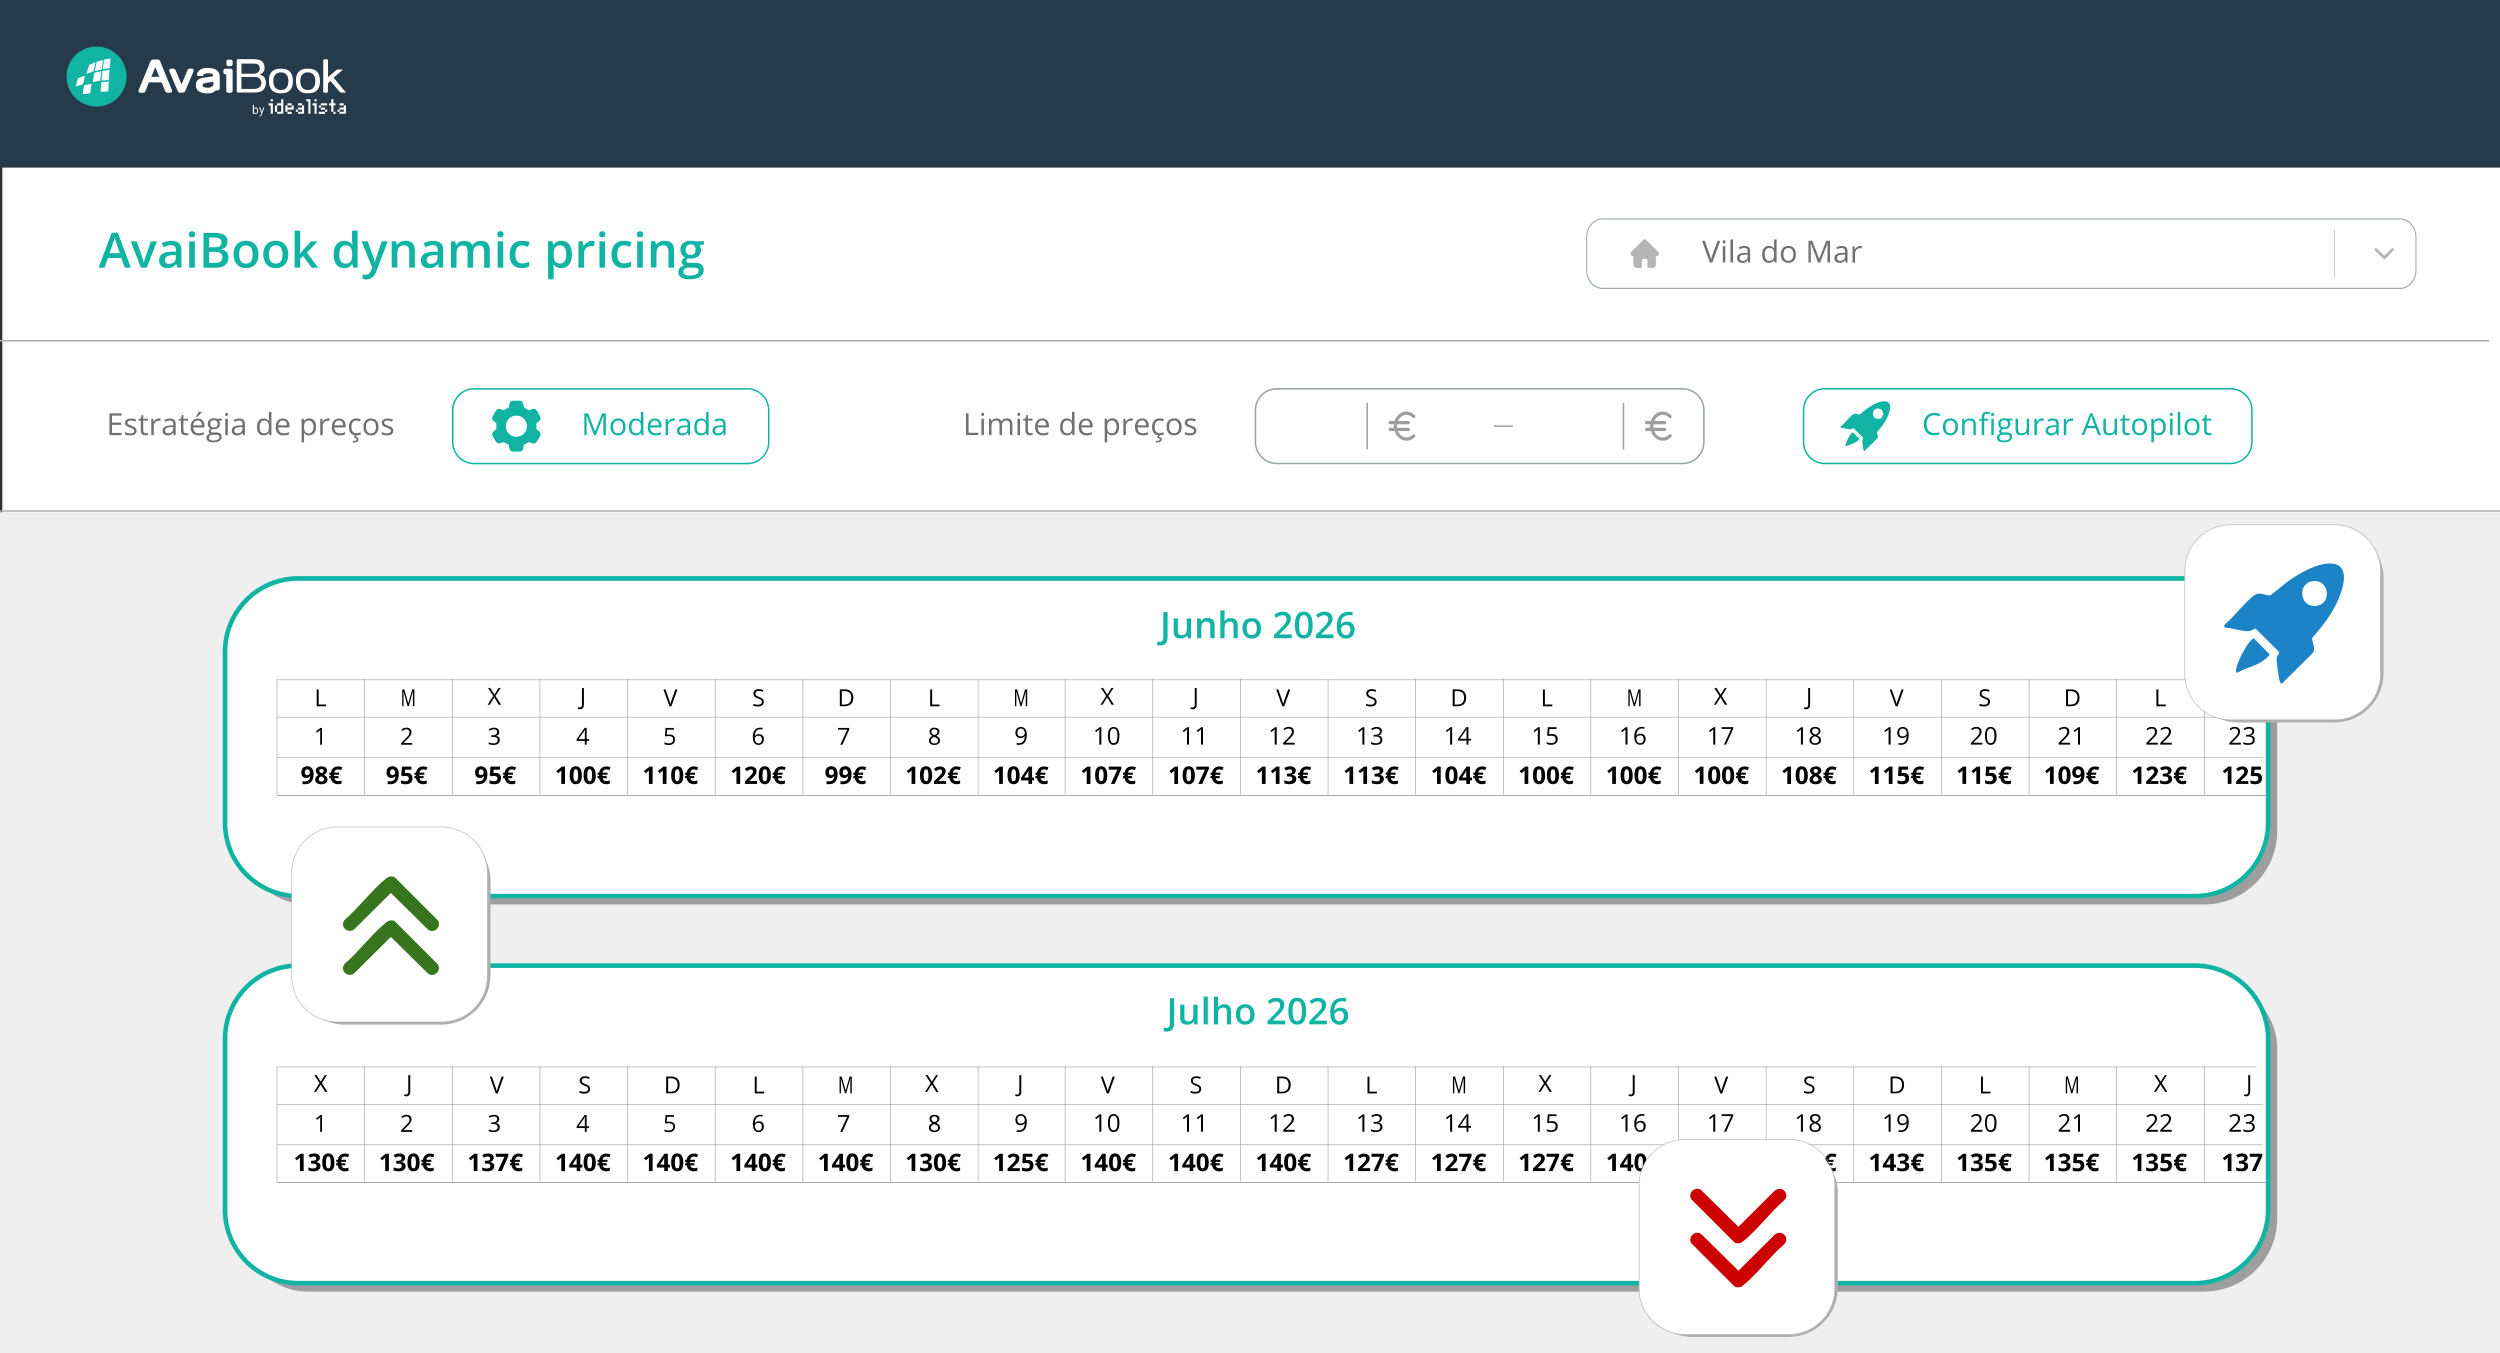 <?xml version="1.0" encoding="UTF-8"?>
<svg xmlns="http://www.w3.org/2000/svg" xmlns:v="https://vecta.io/nano" viewBox="0 0 410 221.91">
  <rect x="0" y="0" width="410" height="221.91" fill="#333333" stroke="none"/>
  <style>.N{fill:#9e9e9e}.O{fill:#fff}.P{fill:#afafaf}.Q{fill:#11b4a3}.R{fill:#97a5a3}.S{fill-rule:evenodd}</style>
  <path d="M.38 25.17h410.21v196H.38z" class="O"></path>
  <path d="M-.02 84.01h410.11v138.18H-.02z" fill="#efefef"></path>
  <path d="M0 0h410.04v27.49H0z" fill="#273a4a"></path>
  <circle cx="15.83" cy="12.55" r="4.92" class="Q"></circle>
  <g class="O">
    <path d="M15 13.73l-1.22.28-.23 1.45 1.25-.18.21-1.55m2.83-.37l-1.22.12-.12 1.59 1.25-.09.09-1.62m-1.22-1.68l-1.15.25-.25 1.52 1.2-.21.21-1.57m1.33-.2l-1.15.16-.18 1.59 1.2-.12.14-1.64m-2.3-1.26l-1.06.44-.42 1.45 1.13-.37.35-1.52m1.25-.39l-1.06.32-.32 1.52 1.13-.25.25-1.59m1.22-.23l-1.06.18-.23 1.59 1.13-.16.16-1.62m-5.36 3.28l-.37 1.34 1.2-.37.32-1.43-1.15.46" class="S"></path>
    <path d="M43.46 12.85c-.05-.12-.14-.18-.21-.28-.09-.07-.18-.14-.28-.18l-.25-.12-.12-.05.12-.07.25-.14s.12-.07.16-.14.09-.12.14-.21c.05-.07.07-.16.09-.25s.02-.18.02-.28c0-.25-.02-.46-.12-.65a1.09 1.09 0 0 0-.32-.44c-.14-.12-.35-.21-.58-.25a3.9 3.9 0 0 0-.83-.09h-2.42s-.09 0-.14.02c-.02 0-.05.02-.07.05-.02.02-.02.05-.05.07h0s-.02.09-.02.14v4.9s0 .09.02.14.02.07.05.09c.02.02.05.05.07.05.05 0 .07.02.14.02h2.56c.32 0 .62-.05.85-.09.25-.07.44-.16.6-.3a1.24 1.24 0 0 0 .35-.48 2.47 2.47 0 0 0 .14-.67h0c0-.14-.02-.28-.05-.42-.02-.14-.07-.25-.12-.37m-3.84-.94v-1.48h1.92l.42.02c.14.02.23.07.32.12.12.07.18.14.25.25.05.09.09.23.09.37s-.02.28-.07.37c-.05.12-.14.21-.23.3l-.02.02h0a1.2 1.2 0 0 1-.32.16c-.14.05-.28.05-.44.05H39.6v-.18h0zm2.17.71c.35 0 .6.09.79.25.18.18.3.42.3.72 0 .16-.02.3-.09.42-.05.12-.14.23-.25.32-.09.09-.23.14-.37.18h0c-.14.05-.3.07-.48.07h-2.08v-1.96h2.19 0zm4.29 2.68c.32 0 .62-.05.88-.12h0a1.36 1.36 0 0 0 .6-.37c.16-.16.28-.37.37-.62s.12-.58.12-.92-.05-.67-.14-.92-.21-.46-.37-.62-.37-.28-.6-.35h0a3.11 3.11 0 0 0-.85-.12H46a2.73 2.73 0 0 0-.79.12c-.23.07-.44.21-.6.35-.16.16-.28.37-.37.62s-.12.53-.12.88v.07h0c0 .35.05.65.14.9s.21.46.37.62.37.28.6.37a2.82 2.82 0 0 0 .81.12h.02 0zm-.01-.53c-.21 0-.37-.05-.53-.12s-.28-.16-.39-.3c-.09-.12-.18-.28-.23-.46s-.07-.39-.07-.6.02-.44.07-.6a1.53 1.53 0 0 1 .23-.44c.12-.12.23-.23.39-.28.16-.07.32-.09.53-.09h.07c.18 0 .35.02.48.09.16.07.28.16.39.28a1.53 1.53 0 0 1 .23.44c.05.18.07.37.07.6a2.35 2.35 0 0 1-.07.62 1.32 1.32 0 0 1-.23.46c-.12.14-.23.23-.39.3-.16.05-.32.09-.55.09h0 0zm4.45.53c.32 0 .62-.05.88-.12h0a1.36 1.36 0 0 0 .6-.37c.16-.16.28-.37.37-.62s.12-.58.12-.92-.05-.67-.14-.92-.21-.46-.37-.62-.37-.28-.6-.35h0a3.11 3.11 0 0 0-.85-.12h-.09a2.73 2.73 0 0 0-.79.12c-.23.07-.44.21-.6.35-.16.16-.28.37-.37.62s-.12.53-.12.88v.07c0 .35.05.65.14.9s.21.46.37.62.37.28.6.37a2.82 2.82 0 0 0 .81.12h.05-.01zm-.03-.53c-.21 0-.37-.05-.53-.12s-.28-.16-.39-.3c-.09-.12-.18-.28-.23-.46s-.07-.39-.07-.6.02-.44.07-.6a1.53 1.53 0 0 1 .23-.44c.12-.12.23-.23.39-.28.16-.07.32-.09.53-.09h.07c.18 0 .35.02.48.09.16.07.28.16.39.28a1.53 1.53 0 0 1 .23.44c.05.18.07.37.07.6a2.35 2.35 0 0 1-.07.62 1.32 1.32 0 0 1-.23.46c-.12.14-.23.23-.39.3-.16.05-.35.09-.55.09h0 0zm6.26.44s-.02-.02-.02-.05h0s-.02-.05-.05-.07h0l-1.82-2.19-.09-.09-.05-.05.05-.05.09-.09 1.39-1.18.02-.02v-.02h-.92s-.05 0-.07.02h0s-.02.02-.05.02h0l-.05.05h0l-1.06.9-.21.18-.09.09V10s0-.09-.02-.14c0-.02-.02-.05-.05-.07-.02-.02-.05-.02-.07-.05-.02 0-.07-.02-.14-.02h-.23s-.09 0-.14.02c-.02 0-.05.02-.07.05-.02.02-.02.05-.05.07 0 .02-.02.07-.02.14v4.94c0 .09.02.16.07.21s.12.07.21.07h.23s.09 0 .12-.02h0s.05-.02.07-.05h0s.02-.05.05-.07c.02-.05.02-.07.02-.14v-1.25l.02-.02.05-.05.21-.21.09-.09.05-.05.05.05.09.12 1.41 1.66.02.02h0s.07.07.32.07h.65"></path>
    <path d="M26.52 13.52l.53 1.34c.09.23.25.35.48.35h.3c.35 0 .46-.16.35-.48l-1.89-4.62c-.07-.25-.25-.35-.53-.35h-.58c-.28 0-.44.12-.53.35l-1.89 4.62c-.12.32 0 .48.35.48h.3c.23 0 .42-.09.48-.35l.53-1.36 2.1.02h0zm-1.7-.92l.65-1.59.65 1.59h-1.3zm4.96 2.61h-.23c-.16 0-.3-.09-.39-.25l-1.36-3.19c-.05-.09-.05-.18-.02-.28.05-.14.14-.23.35-.23h.25c.18 0 .32.09.42.25l.97 2.33.97-2.31a.41.41 0 0 1 .42-.28h.25c.21 0 .32.07.32.23.02.09 0 .16-.02.28l-1.34 3.19c-.09.18-.23.25-.42.25h-.17 0zm6.26-2.49v1.69c0 .28-.14.42-.44.42h-.14c-.07 0-.12 0-.14.05-.23.28-.67.44-1.34.44-1.18-.02-1.78-.46-1.85-1.2-.07-.72.28-1.18 1.06-1.34l1.78-.28c-.02-.37-.25-.48-.83-.48-.53 0-.81.16-.85.46h-.67c-.23 0-.39-.09-.28-.44.3-.67.88-.92 1.78-.9 1.32.02 1.94.53 1.92 1.59h0zm-1.04.97v-.28l-1.32.21c-.35.05-.51.21-.44.48.09.23.42.28.88.28.55-.02.88-.23.88-.69zm3.16-3.28c0 .28-.12.44-.44.44h-.16c-.3 0-.44-.16-.44-.44v-.21c0-.3.14-.42.44-.42h.16c.32 0 .44.14.44.42v.21zm-.43.85c.3 0 .42.14.42.42v3.12c0 .28-.14.42-.42.42h-.18c-.3 0-.44-.14-.44-.42v-2.61h-.09a.36.36 0 0 1-.39-.39v-.16c0-.25.16-.37.39-.37h.72-.01z" class="S"></path>
    <path d="M50.22 16.27v.33h.35v2.05h.34v-2.38h-.69zm-5.13 1.02h.35v1.04h-.35z"></path>
    <path d="M46.12 16.27v.67h-.68v.35h.68v1.04h-.68v.32h.68.34v-2.38h-.34z"></path>
    <use href="#B"></use>
    <path d="M49.53 17.29v.35h-.66v.34h.66v.35h-.66v.32h.66.34v-1.36h-.34z"></path>
    <use href="#C"></use>
    <use href="#B" x="6.84"></use>
    <path d="M56.39 17.29v.35h-.7v.34h.7v.35h-.7v.32h.7.34v-1.36h-.34z"></path>
    <use href="#C" x="6.82"></use>
    <path d="M47.82 17.29v.35h-.67v-.35h-.35v1.04h.35v-.35h.67.34v-.69h-.34z"></path>
    <use href="#C" x="-1.72"></use>
    <use href="#C" x="-1.72" y="1.39"></use>
    <use href="#B" x="-4.11" y="-1.71"></use>
    <path d="M44.05 16.94v.35h.35v1.36h.35v-1.71h-.7zm10.97.35v-.35h-.34v-.67h-.35v.67h-.35v.35h.35v1.04h.35v-1.04h.34z"></path>
    <use href="#B" x="6.17" y="0.35"></use>
    <path d="M52.62 16.94h1.02v.35h-1.02z"></path>
    <use href="#C" x="3.75" y="0.7"></use>
    <path d="M52.28 18.33h1.02v.35h-1.02z"></path>
    <use href="#B" x="3.77" y="-0.69"></use>
    <use href="#B" x="4.8"></use>
    <use href="#B" x="3.07" y="-1.71"></use>
    <path d="M51.26 16.94v.35h.32v1.36h.35v-1.71h-.67zm-8.92 1.23c0 .16-.05.28-.12.39-.07.09-.18.14-.3.14-.14 0-.23-.05-.3-.14v.12h-.16V17.2h.18v.55c.07-.09.16-.14.3-.14s.23.05.3.14.09.23.09.42h0zm-.16-.03c0-.12-.02-.21-.07-.28s-.12-.09-.21-.09c-.12 0-.21.05-.25.16v.46c.05.12.14.16.25.16.09 0 .16-.02.21-.09.05-.09.07-.18.07-.32h0zm.74.28l.25-.79h.18l-.42 1.2c-.07.18-.16.25-.3.25h-.02l-.07-.02v-.12h.05c.07 0 .12 0 .14-.05.02-.02.07-.07.09-.14l.05-.12-.37-1.04h.21l.21.81h0v.02z"></path>
  </g>
  <g class="Q">
    <path d="M20.46 43.9l-.57-1.59h-2.18l-.56 1.59h-.98l2.14-5.73h1.02l2.14 5.73h-.99zm-.82-2.39l-.54-1.55c-.04-.1-.09-.27-.16-.49l-.14-.49c-.07.32-.17.67-.31 1.05l-.52 1.49h1.66zm3.45 2.39l-1.64-4.32h.97l.88 2.51c.15.42.24.76.27 1.02h.03c.02-.19.11-.53.27-1.02l.88-2.51h.98l-1.65 4.32h-.99zm6 0l-.18-.6h-.03c-.21.26-.42.44-.63.54s-.48.14-.81.14c-.42 0-.76-.11-.99-.34s-.36-.55-.36-.97c0-.45.17-.78.5-1.01s.83-.35 1.51-.37l.75-.02v-.23c0-.28-.06-.48-.19-.62s-.33-.21-.6-.21a1.99 1.99 0 0 0-.64.1l-.59.23-.3-.66c.23-.12.49-.22.77-.28s.54-.1.79-.1c.55 0 .96.12 1.24.36s.42.62.42 1.13v2.91h-.66zm-1.36-.63c.33 0 .6-.09.8-.28s.3-.45.3-.78v-.38l-.55.02c-.43.02-.75.09-.94.22s-.29.33-.29.59a.61.61 0 0 0 .17.45c.11.11.29.16.52.16z"></path>
    <use href="#D"></use>
    <path d="M33.36 38.19h1.7c.79 0 1.35.11 1.71.34s.53.59.53 1.09c0 .33-.09.61-.26.83s-.42.36-.74.42v.04c.4.08.7.22.88.45s.28.52.28.9c0 .51-.18.91-.54 1.21s-.86.44-1.49.44h-2.06V38.2zm.93 2.36h.9c.39 0 .68-.06.86-.19s.27-.33.27-.63c0-.27-.1-.46-.29-.58s-.5-.18-.92-.18h-.81v1.58zm0 .75v1.81h.99c.39 0 .69-.07.88-.22s.3-.39.3-.71c0-.3-.1-.52-.3-.66s-.51-.21-.93-.21h-.95zm8.09.43c0 .71-.18 1.26-.54 1.65s-.87.59-1.51.59a2.1 2.1 0 0 1-1.07-.27 1.71 1.71 0 0 1-.71-.79 2.81 2.81 0 0 1-.25-1.19c0-.7.18-1.25.54-1.64s.87-.59 1.52-.59 1.12.2 1.48.6.55.94.55 1.63zm-3.15 0c0 1 .37 1.5 1.11 1.5s1.09-.5 1.09-1.5-.37-1.48-1.1-1.48c-.39 0-.67.13-.84.38s-.26.62-.26 1.1zm8.03 0c0 .71-.18 1.26-.54 1.65s-.87.59-1.51.59a2.1 2.1 0 0 1-1.07-.27 1.71 1.71 0 0 1-.71-.79 2.81 2.81 0 0 1-.25-1.19c0-.7.18-1.25.54-1.64s.87-.59 1.52-.59 1.12.2 1.48.6.55.94.55 1.63zm-3.14 0c0 1 .37 1.5 1.11 1.5s1.09-.5 1.09-1.5-.37-1.48-1.1-1.48c-.39 0-.67.13-.84.38s-.26.62-.26 1.1zm5.08-.11l.52-.65 1.3-1.39h1.06l-1.74 1.86 1.85 2.46h-1.08l-1.39-1.89-.5.41v1.48h-.91v-6.08h.91v2.96l-.05.83h.02zm7.23 2.35c-.54 0-.96-.2-1.26-.59s-.45-.94-.45-1.64.15-1.26.46-1.65.73-.59 1.27-.59 1 .21 1.3.63h.05l-.07-.73v-1.57h.92v6.08h-.72l-.16-.57h-.04c-.29.43-.73.64-1.29.64zm.24-.74c.38 0 .65-.11.82-.32s.26-.56.27-1.03v-.13c0-.54-.09-.93-.27-1.16s-.45-.34-.83-.34a.86.86 0 0 0-.75.39c-.18.26-.26.63-.26 1.12s.08.84.25 1.1.42.38.76.38zm2.63-3.65h1l.88 2.45c.13.35.22.68.27.98h.03c.02-.14.07-.32.13-.52l.99-2.91h.99l-1.85 4.89c-.34.9-.9 1.35-1.68 1.35-.2 0-.4-.02-.59-.07v-.73a2.26 2.26 0 0 0 .47.05c.44 0 .75-.26.93-.77l.16-.41-1.73-4.32z"></path>
    <use href="#E"></use>
    <path d="M72.02 43.9l-.18-.6h-.03c-.21.26-.42.44-.63.54s-.48.14-.81.14c-.42 0-.76-.11-.99-.34s-.36-.55-.36-.97c0-.45.17-.78.5-1.01s.83-.35 1.51-.37l.75-.02v-.23c0-.28-.06-.48-.19-.62s-.33-.21-.6-.21a1.99 1.99 0 0 0-.64.1l-.59.23-.3-.66c.23-.12.49-.22.77-.28s.54-.1.79-.1c.55 0 .96.12 1.24.36s.42.62.42 1.13v2.91h-.66zm-1.36-.63c.33 0 .6-.09.8-.28s.3-.45.3-.78v-.38l-.55.02c-.43.02-.75.09-.94.22s-.29.33-.29.59a.61.61 0 0 0 .17.45c.11.11.29.16.52.16zm6.94.63h-.92v-2.66c0-.33-.06-.58-.19-.74s-.32-.24-.59-.24c-.35 0-.61.12-.78.35s-.25.61-.25 1.15v2.15h-.92v-4.32h.72l.13.57h.05c.12-.21.29-.36.52-.48a1.59 1.59 0 0 1 .75-.17c.66 0 1.1.23 1.32.68h.06a1.37 1.37 0 0 1 .54-.5c.23-.12.5-.18.8-.18.52 0 .89.13 1.13.39s.35.66.35 1.19v2.82h-.92v-2.66c0-.33-.06-.58-.19-.74s-.32-.24-.59-.24c-.36 0-.62.11-.78.33s-.25.56-.25 1.03v2.29zm3.95-5.47c0-.16.04-.29.13-.38s.22-.13.38-.13.29.04.38.13.13.21.13.38-.04.28-.13.37-.22.13-.38.13-.29-.04-.38-.13-.13-.21-.13-.37zm.98 5.47h-.92v-4.32h.92v4.32z"></path>
    <use href="#F"></use>
    <path d="M92.07 43.97c-.55 0-.97-.2-1.27-.59h-.05l.05.66v1.77h-.92v-6.24h.74l.13.58h.05c.29-.44.72-.66 1.29-.66.54 0 .96.2 1.26.59s.45.94.45 1.64-.15 1.26-.46 1.65-.73.59-1.27.59zm-.22-3.72c-.36 0-.63.11-.8.32s-.25.55-.25 1.02v.14c0 .53.08.91.25 1.14s.44.35.82.35c.32 0 .56-.13.73-.39s.26-.63.26-1.11-.08-.85-.26-1.1-.42-.37-.75-.37zm5.2-.75c.18 0 .34.01.46.04l-.09.86a1.84 1.84 0 0 0-.41-.05c-.37 0-.67.12-.89.36s-.34.55-.34.93v2.26h-.92v-4.32h.72l.12.76h.05a1.65 1.65 0 0 1 .56-.61c.23-.15.48-.23.74-.23z"></path>
    <use href="#D" x="67.28"></use>
    <use href="#F" x="16.71"></use>
    <use href="#D" x="73.47"></use>
    <use href="#E" x="42.5"></use>
    <path d="M115.46,39.58v.5l-.74.14c.07.09.12.2.17.34s.07.27.07.42c0,.45-.15.8-.46,1.05s-.73.38-1.27.38c-.14,0-.26-.01-.38-.03-.2.12-.3.27-.3.43,0,.1.05.17.14.22s.26.07.51.07h.75c.48,0,.84.1,1.09.3s.37.5.37.88c0,.49-.2.87-.61,1.13s-.99.4-1.75.4c-.59,0-1.04-.1-1.35-.31s-.46-.51-.46-.89c0-.27.08-.49.25-.67s.4-.31.71-.38c-.12-.05-.22-.14-.3-.25s-.12-.24-.12-.37c0-.16.05-.3.14-.41s.23-.22.41-.33c-.22-.1-.41-.25-.54-.47s-.21-.47-.21-.76c0-.47.15-.83.44-1.09s.72-.39,1.26-.39c.12,0,.25,0,.38.03s.24.03.3.05h1.5ZM112.07,44.57c0,.2.09.35.27.46s.43.16.75.16c.5,0,.87-.07,1.12-.21s.37-.33.37-.57c0-.19-.07-.32-.2-.4s-.38-.12-.75-.12h-.7c-.26,0-.47.06-.63.19s-.23.29-.23.5ZM112.46,40.97c0,.27.07.48.21.62s.34.22.6.22c.53,0,.8-.28.8-.85,0-.28-.07-.5-.2-.65s-.33-.23-.6-.23-.47.08-.6.23-.21.37-.21.66Z"></path>
  </g>
  <path d="M-.19 83.68h411.64v.25H-.19zm0-27.92h408.41v.25H-.19z" class="P"></path>
  <g fill="#707070">
    <path d="M19.94,71.36h-1.99v-3.57h1.99v.37h-1.57v1.15h1.48v.37h-1.48v1.31h1.57v.37Z"></path>
    <use href="#G"></use>
    <use href="#H"></use>
    <use href="#I"></use>
    <use href="#J"></use>
    <use href="#H" x="6.59"></use>
    <path d="M32.54 71.41c-.4 0-.71-.12-.94-.36s-.34-.58-.34-1 .11-.77.32-1.03c.21-.25.5-.38.86-.38.33 0 .6.11.8.33s.29.51.29.87v.26h-1.84c0 .31.09.55.24.72s.36.24.64.24c.29 0 .57-.06.86-.18v.36a1.76 1.76 0 0 1-.41.13 2.07 2.07 0 0 1-.46.04zm-.11-2.44c-.21 0-.39.07-.51.21s-.2.33-.23.58h1.4c0-.26-.06-.45-.17-.59s-.28-.2-.49-.2zm-.3-.7c.08-.1.16-.22.25-.37.09-.14.16-.27.21-.37h.49v.05a2.92 2.92 0 0 1-.32.39l-.37.36h-.27v-.06zm4.27.41v.26l-.5.06a.66.66 0 0 1 .12.22c.04.09.05.2.05.31 0 .26-.09.47-.27.63s-.42.23-.74.23c-.08 0-.15 0-.22-.02-.17.09-.26.21-.26.34 0 .07.03.13.09.16.06.04.16.05.31.05h.47c.29 0 .51.06.67.18s.23.3.23.53a.76.76 0 0 1-.36.68c-.24.16-.58.23-1.04.23-.35 0-.62-.06-.81-.2a.63.63 0 0 1-.28-.55c0-.16.05-.3.16-.42.1-.12.25-.2.44-.24a.39.39 0 0 1-.17-.14c-.05-.06-.07-.14-.07-.23a.47.47 0 0 1 .08-.26c.05-.08.13-.14.25-.21a.73.73 0 0 1-.34-.29.83.83 0 0 1-.13-.47c0-.29.09-.52.26-.68.18-.16.43-.24.75-.24.14 0 .27.02.38.05h.92zm-2.13 3.13c0 .15.06.25.18.33s.3.11.52.11c.34 0 .59-.05.76-.15.16-.1.25-.24.25-.41 0-.15-.04-.25-.13-.3-.09-.06-.26-.08-.51-.08h-.49c-.18 0-.33.04-.43.13s-.15.21-.15.38zm.22-2.27c0 .19.05.33.16.42s.25.14.44.14c.39 0 .59-.19.59-.58s-.2-.6-.6-.6c-.19 0-.34.05-.44.15s-.15.25-.15.46z"></path>
    <use href="#K"></use>
    <use href="#L"></use>
    <use href="#M"></use>
    <use href="#N"></use>
    <use href="#O"></use>
    <use href="#I" x="27.71"></use>
    <use href="#N" x="9.21"></use>
    <path d="M58.44 71.41c-.39 0-.69-.12-.9-.36s-.32-.58-.32-1.01.11-.79.32-1.04.52-.37.92-.37c.13 0 .26.01.39.04s.23.06.3.1l-.12.34c-.09-.04-.19-.07-.29-.09-.11-.02-.2-.04-.28-.04-.54 0-.81.35-.81 1.04 0 .33.07.58.2.76s.33.26.59.26c.22 0 .45-.05.69-.14v.36c-.18.09-.41.14-.68.14zm.37.65c0 .16-.06.28-.19.37-.12.09-.31.13-.55.13-.08 0-.16 0-.23-.02v-.26a1.81 1.81 0 0 0 .25.02c.13 0 .23-.02.29-.05.07-.03.1-.09.1-.18 0-.07-.03-.13-.1-.17-.06-.04-.19-.08-.36-.11l.21-.43h.27l-.13.28c.29.06.44.21.44.42z"></path>
    <use href="#P"></use>
    <use href="#G" x="42.1"></use>
    <path d="M158.42,71.35v-3.57h.42v3.19h1.57v.38h-1.99Z"></path>
    <use href="#K" x="124" y="-0.01"></use>
    <path d="M165.63,71.35v-1.74c0-.21-.04-.37-.14-.48-.09-.11-.23-.16-.42-.16-.25,0-.44.07-.56.22s-.18.37-.18.67v1.49h-.41v-1.74c0-.21-.05-.37-.14-.48-.09-.11-.23-.16-.43-.16-.25,0-.44.08-.56.23-.12.15-.18.4-.18.75v1.4h-.41v-2.68h.33l.07.37h.02c.08-.13.18-.23.32-.31.14-.07.29-.11.47-.11.42,0,.69.15.82.45h.02c.08-.14.2-.25.35-.33s.32-.12.52-.12c.3,0,.53.08.68.23.15.16.23.4.23.75v1.75h-.41Z"></path>
    <use href="#K" x="129.92" y="-0.01"></use>
    <use href="#H" x="145.08" y="-0.01"></use>
    <use href="#N" x="124.54" y="-0.01"></use>
    <use href="#M" x="131.71" y="-0.01"></use>
    <use href="#N" x="131.71" y="-0.01"></use>
    <use href="#O" x="131.71" y="-0.01"></use>
    <use href="#I" x="159.42"></use>
    <use href="#N" x="140.92" y="-0.01"></use>
    <path d="M190.16 71.4c-.39 0-.69-.12-.9-.36s-.32-.58-.32-1.01.11-.79.32-1.04.52-.37.92-.37c.13 0 .26.01.39.04s.23.06.3.1l-.12.34c-.09-.04-.19-.07-.29-.09-.11-.02-.2-.04-.28-.04-.54 0-.81.35-.81 1.04 0 .33.07.58.2.76s.33.26.59.26c.22 0 .45-.05.69-.14v.36c-.18.09-.41.14-.68.14zm.36.66c0 .16-.06.28-.19.37-.12.09-.31.13-.55.13-.08 0-.16 0-.23-.02v-.26a1.81 1.81 0 0 0 .25.02c.13 0 .23-.02.29-.05.07-.03.1-.09.1-.18 0-.07-.03-.13-.1-.17-.06-.04-.19-.08-.36-.11l.21-.43h.27l-.13.28c.29.06.44.21.44.42z"></path>
    <use href="#P" x="131.71" y="-0.01"></use>
    <path d="M196.21 70.62c0 .25-.09.44-.28.58s-.45.2-.78.2c-.35 0-.63-.06-.83-.17v-.38c.13.06.27.12.41.15a2.12 2.12 0 0 0 .43.06c.21 0 .38-.03.49-.1s.17-.17.17-.31c0-.1-.05-.19-.14-.27-.09-.07-.27-.16-.53-.26-.25-.09-.43-.17-.53-.24-.11-.07-.18-.15-.23-.24a.62.62 0 0 1-.08-.31c0-.22.09-.39.27-.52s.42-.19.73-.19c.29 0 .57.06.84.18l-.14.33c-.27-.11-.51-.17-.73-.17-.19 0-.34.03-.43.09s-.15.14-.15.25c0 .07.02.13.05.18.04.05.1.1.18.14.08.05.24.11.47.2.32.12.53.23.64.35a.62.62 0 0 1 .17.44zm85.46-31.13h.45l-1.29 3.57h-.41l-1.28-3.57h.44l.82 2.31.22.77c.06-.26.13-.53.23-.79l.82-2.29z"></path>
    <use href="#K" x="245.59" y="-28.3"></use>
    <path d="M284.21 43.06h-.41v-3.8h.41v3.8zm2.51 0l-.08-.38h-.02a1.1 1.1 0 0 1-.4.34c-.13.06-.3.09-.5.09-.27 0-.47-.07-.62-.21s-.23-.33-.23-.58c0-.54.43-.82 1.3-.85h.46v-.18c0-.21-.05-.36-.14-.47-.09-.1-.24-.15-.43-.15-.22 0-.48.07-.76.21l-.12-.31a2.03 2.03 0 0 1 .43-.17c.15-.04.31-.06.47-.06.32 0 .56.07.71.21s.23.37.23.68v1.83h-.3zm-.92-.28c.25 0 .45-.07.59-.21s.22-.33.22-.58v-.24l-.41.02c-.32.01-.55.06-.7.15-.14.09-.21.23-.21.41 0 .15.04.26.13.33s.21.11.37.11z"></path>
    <use href="#M" x="246.85" y="-28.3"></use>
    <path d="M294.52 41.72c0 .44-.11.78-.33 1.02s-.52.37-.91.37a1.25 1.25 0 0 1-.64-.17 1.06 1.06 0 0 1-.43-.48c-.1-.21-.15-.46-.15-.74 0-.44.11-.78.33-1.02s.52-.37.91-.37.67.12.89.37.33.59.33 1.01zm-2.03 0c0 .34.07.6.21.78s.34.27.6.27.47-.09.6-.27c.14-.18.21-.44.21-.78s-.07-.6-.21-.77c-.14-.18-.34-.27-.61-.27s-.47.09-.6.26-.2.43-.2.78zm5.68 1.34l-1.21-3.16h-.02l.03.89v2.27h-.38v-3.57h.62l1.13 2.94h.02l1.14-2.94h.62v3.57h-.41v-2.3l.03-.86h-.02l-1.22 3.16h-.33zm4.52 0l-.08-.38h-.02a1.1 1.1 0 0 1-.4.34c-.13.06-.3.09-.5.09-.27 0-.47-.07-.62-.21s-.23-.33-.23-.58c0-.54.43-.82 1.3-.85h.46v-.18c0-.21-.05-.36-.14-.47-.09-.1-.24-.15-.43-.15-.22 0-.48.07-.76.21l-.12-.31a2.03 2.03 0 0 1 .43-.17c.15-.04.31-.06.47-.06.32 0 .56.07.71.21s.23.37.23.68v1.83h-.3zm-.91-.28c.25 0 .45-.07.59-.21s.22-.33.22-.58v-.24l-.41.02c-.32.01-.55.06-.7.15-.14.09-.21.23-.21.41 0 .15.04.26.13.33s.21.11.37.11z"></path>
    <use href="#I" x="279.01" y="-28.29"></use>
  </g>
  <path d="M393.6 47.39H262.83c-1.49 0-2.7-1.4-2.7-3.12v-5.33c0-1.72 1.21-3.12 2.7-3.12H393.6c1.49 0 2.7 1.4 2.7 3.12v5.33c0 1.72-1.21 3.12-2.7 3.12h0zm-130.77-11.4c-1.4 0-2.54 1.32-2.54 2.94v5.33c0 1.62 1.14 2.94 2.54 2.94H393.6c1.4 0 2.54-1.32 2.54-2.94v-5.33c0-1.62-1.14-2.94-2.54-2.94H262.83z" class="R"></path>
  <path d="M390.95 42.49c.1.02.15 0 .23-.06.47-.38.9-.97 1.36-1.36.19-.21-.08-.49-.31-.32l-1.21 1.2-1.22-1.2c-.19-.17-.48.08-.33.3l1.41 1.41s.04.03.06.04h.01zm-119.39-.45c-.03.45.04.95 0 1.39-.02.26-.19.48-.46.5a5.34 5.34 0 0 1-.8 0c-.06 0-.11-.06-.12-.12-.04-.32.03-.74 0-1.08-.01-.12-.05-.24-.18-.26-.09-.02-.53-.02-.6.01-.09.03-.12.13-.13.21-.04.34.04.78 0 1.11 0 .06-.06.11-.12.12a5.61 5.61 0 0 1-.82 0c-.29-.03-.43-.27-.45-.54-.03-.44.03-.92 0-1.36-.34.01-.6-.3-.45-.62l2.1-2.1c.13-.06.26-.07.39 0l2.09 2.07c.19.33-.07.67-.43.66h-.02z" fill="#b5b5b5"></path>
  <path d="M382.8 37.77h.1v7.66h-.1zM224.09 66.06h.25v7.66h-.25zm20.89 3.7h3.15v.25h-3.15z" class="R"></path>
  <g class="Q">
    <path d="M317.23 68.1c-.39 0-.7.13-.93.39s-.34.62-.34 1.07.11.83.33 1.08.53.38.94.38c.25 0 .53-.04.85-.13v.36c-.25.09-.55.14-.92.14-.53 0-.93-.16-1.22-.48s-.43-.77-.43-1.36c0-.37.07-.69.21-.97s.34-.49.6-.64.56-.22.92-.22c.38 0 .7.07.98.21l-.18.36c-.27-.13-.54-.19-.81-.19z"></path>
    <use href="#P" x="259.03" y="-0.01"></use>
    <path d="M323.64 71.35v-1.73c0-.22-.05-.38-.15-.49s-.25-.16-.47-.16c-.28 0-.49.08-.62.23s-.2.4-.2.75v1.4h-.41v-2.68h.33l.07.37h.02c.08-.13.2-.23.35-.31a1.18 1.18 0 0 1 .5-.11c.32 0 .56.08.73.23.16.16.24.4.24.75v1.75h-.41zm2.45-2.36h-.68v2.36H325v-2.36h-.48v-.18l.48-.15v-.15c0-.66.29-.99.86-.99a1.71 1.71 0 0 1 .5.09l-.1.32c-.16-.05-.29-.08-.4-.08-.15 0-.27.05-.34.15s-.11.27-.11.49v.17h.68v.31zm.45-1.04c0-.09.02-.16.07-.2s.1-.06.17-.06.12.02.17.07c.05.04.07.11.07.2s-.02.16-.07.2-.1.07-.17.07-.12-.02-.17-.07c-.05-.04-.07-.11-.07-.2zm.44 3.4h-.41v-2.68h.41v2.68zm3.05-2.68v.26l-.5.06a.66.66 0 0 1 .12.22c.04.09.05.2.05.31 0 .26-.09.47-.27.63s-.42.23-.74.23c-.08 0-.15 0-.22-.02-.17.09-.26.21-.26.34 0 .07.03.13.09.16.06.04.16.05.31.05h.47c.29 0 .51.06.67.18s.23.3.23.53a.76.76 0 0 1-.36.68c-.24.16-.58.23-1.04.23-.35 0-.62-.06-.81-.2a.63.63 0 0 1-.28-.55c0-.16.05-.3.16-.42.1-.12.25-.2.44-.24a.39.39 0 0 1-.17-.14c-.05-.06-.07-.14-.07-.23a.47.47 0 0 1 .08-.26c.05-.08.13-.14.25-.21a.73.73 0 0 1-.34-.29.83.83 0 0 1-.13-.47c0-.29.09-.52.26-.68.18-.16.43-.24.75-.24.14 0 .27.02.38.05h.92zm-2.13 3.13c0 .15.06.25.18.33s.3.11.52.11c.34 0 .59-.05.76-.15.16-.1.25-.24.25-.41 0-.15-.04-.25-.13-.3-.09-.06-.26-.08-.51-.08h-.49c-.18 0-.33.04-.43.13s-.15.21-.15.38zm.22-2.27c0 .19.05.33.16.42s.25.14.44.14c.39 0 .59-.19.59-.58s-.2-.6-.6-.6c-.19 0-.34.05-.44.15s-.15.25-.15.46z"></path>
    <use href="#Q"></use>
    <use href="#I" x="308.83"></use>
    <use href="#L" x="297.47" y="-0.01"></use>
    <use href="#I" x="313.65"></use>
    <path d="M344.12 71.35l-.44-1.14h-1.43l-.44 1.14h-.42l1.41-3.58h.35l1.4 3.58h-.43zm-.58-1.51l-.41-1.11-.17-.52-.15.52-.42 1.11h1.15z"></path>
    <use href="#Q" x="14.4"></use>
    <use href="#H" x="324.99" y="-0.01"></use>
    <use href="#P" x="290.05" y="-0.01"></use>
    <use href="#O" x="303.36" y="-0.01"></use>
    <use href="#K" x="318.94" y="-0.01"></use>
    <path d="M357.56,71.35h-.41v-3.8h.41v3.8Z"></path>
    <use href="#P" x="298.66" y="-0.01"></use>
    <use href="#H" x="338.39" y="-0.01"></use>
    <path d="M365.8 76.14h-66.51a3.64 3.64 0 0 1-3.63-3.64v-5.23c0-2 1.63-3.64 3.63-3.64h66.51a3.65 3.65 0 0 1 3.64 3.64v5.23a3.65 3.65 0 0 1-3.64 3.64zm-66.51-12.26c-1.87 0-3.38 1.52-3.38 3.39v5.23c0 1.87 1.52 3.39 3.38 3.39h66.51c1.87 0 3.39-1.52 3.39-3.39v-5.23c0-1.87-1.52-3.39-3.39-3.39h-66.51zm9.58 1.94c1.83-.14.97 2.05.49 2.94-.41.75-.94 1.45-1.51 2.08-.11.25.27.68.02 1.06l-2.07 2.05h-.09s-.07-.11-.09-.16c-.06-.25-.24-1.35-.2-1.57.03-.15.21-.31.15-.42l-1.6-1.59c-.18.06-.28.19-.5.19-.45 0-1.03-.21-1.5-.23-.18-.04-.12-.18-.02-.28.64-.56 1.22-1.34 1.87-1.87.44-.36.7-.03 1.17-.05l1.07-.86c.74-.54 1.88-1.23 2.81-1.3zm-1.02 1.19c-1.02.14-.9 1.81.27 1.67 1.05-.12.91-1.83-.27-1.67zm-5.19 6.21v-.19c.06-.48.62-1.55.94-1.91.06-.07.2-.25.3-.2l1.02 1.04v.08a2.45 2.45 0 0 1-.37.34c-.41.31-.99.47-1.47.67-.14.06-.26.17-.42.16z"></path>
  </g>
  <path d="M275.92,76.14h-66.51c-2,0-3.64-1.63-3.64-3.64v-5.23c0-2,1.63-3.64,3.64-3.64h66.51c2,0,3.64,1.63,3.64,3.64v5.23c0,2-1.63,3.64-3.64,3.64ZM209.41,63.88c-1.87,0-3.39,1.52-3.39,3.39v5.23c0,1.87,1.52,3.39,3.39,3.39h66.51c1.87,0,3.39-1.52,3.39-3.39v-5.23c0-1.87-1.52-3.39-3.39-3.39h-66.51Z" class="R"></path>
  <g class="Q">
    <path d="M97.41 71.36L96.2 68.2h-.02l.03.89v2.27h-.38v-3.57h.62l1.13 2.94h.02l1.14-2.94h.62v3.57h-.41v-2.3l.03-.86h-.02l-1.22 3.16h-.33z"></path>
    <use href="#P" x="40.52"></use>
    <use href="#M" x="61"></use>
    <use href="#N" x="61.01"></use>
    <use href="#I" x="84.35"></use>
    <use href="#J" x="84.35"></use>
    <path d="M115.82 71h-.02c-.19.27-.47.41-.84.41-.35 0-.62-.12-.82-.36s-.29-.58-.29-1.02.1-.78.29-1.03.47-.37.81-.37.64.13.84.4h.03l-.02-.19v-.19-1.09h.41v3.8h-.33l-.05-.36zm-.82.07c.28 0 .48-.08.6-.23s.19-.39.19-.73v-.09c0-.38-.06-.65-.19-.81s-.33-.24-.6-.24a.62.62 0 0 0-.55.28c-.13.19-.19.45-.19.78s.06.6.19.77a.65.65 0 0 0 .55.26z"></path>
    <use href="#L" x="78.84"></use>
    <path d="M122.55 76.15H77.76a3.65 3.65 0 0 1-3.64-3.64v-5.23a3.65 3.65 0 0 1 3.64-3.64h44.79a3.65 3.65 0 0 1 3.64 3.64v5.23a3.65 3.65 0 0 1-3.64 3.64zM77.77 63.89c-1.87 0-3.39 1.52-3.39 3.39v5.23c0 1.87 1.52 3.39 3.39 3.39h44.79c1.87 0 3.39-1.52 3.39-3.39v-5.23c0-1.87-1.52-3.39-3.39-3.39H77.77zm8.18 2.96c.27.11.52.27.76.44.53-.12.94-.5 1.33.08.16.23.39.64.51.89.31.64-.2.79-.59 1.19.02.3.02.6 0 .9.27.29.81.53.67 1.01-.04.16-.57 1.06-.68 1.19-.35.41-.84.03-1.26-.04-.23.17-.48.32-.75.43-.12.39-.08 1.05-.62 1.11-.24.03-1.12.03-1.34-.01-.47-.1-.44-.74-.55-1.1-.27-.11-.52-.27-.76-.44-.42.1-.94.45-1.27.01-.12-.16-.59-.96-.65-1.14-.16-.49.38-.73.66-1.03v-.88-.04c-.29-.28-.8-.52-.67-.99.05-.17.52-.98.65-1.15.34-.46.84-.1 1.28 0a4.42 4.42 0 0 1 .76-.44c.11-.36.08-1 .55-1.1.22-.04 1.1-.04 1.34-.01.54.06.5.72.62 1.11zm-1.34 1.31c-1.37.07-2.12 1.63-1.32 2.76.72 1.01 2.26.92 2.89-.14.7-1.18-.2-2.68-1.58-2.62z"></path>
  </g>
  <use href="#R" class="N"></use>
  <path d="M266.13 66.06h.25v7.66h-.25z" class="R"></path>
  <g class="N">
    <use href="#R" x="42.04"></use>
    <rect x="38.4" y="96.24" width="335.06" height="52.09" rx="12"></rect>
  </g>
  <rect x="36.91" y="94.87" width="335.06" height="52.09" rx="12" class="O"></rect>
  <path d="M359.97 147.33H48.91a12.4 12.4 0 0 1-12.38-12.38v-28.09a12.4 12.4 0 0 1 12.38-12.38h311.06a12.4 12.4 0 0 1 12.38 12.38v28.09a12.4 12.4 0 0 1-12.38 12.38zM48.91 95.25c-6.41 0-11.62 5.21-11.62 11.62v28.09c0 6.41 5.21 11.62 11.62 11.62h311.06c6.41 0 11.62-5.21 11.62-11.62v-28.09c0-6.41-5.21-11.62-11.62-11.62H48.91z" class="Q"></path>
  <rect x="38.4" y="159.73" width="335.06" height="52.09" rx="12" class="N"></rect>
  <rect x="36.91" y="158.36" width="335.06" height="52.09" rx="12" class="O"></rect>
  <g class="Q">
    <path d="M359.97 210.82H48.91a12.4 12.4 0 0 1-12.38-12.38v-28.08a12.4 12.4 0 0 1 12.38-12.38h311.06a12.4 12.4 0 0 1 12.38 12.38v28.08a12.4 12.4 0 0 1-12.38 12.38zM48.91 158.74c-6.41 0-11.62 5.21-11.62 11.62v28.08c0 6.41 5.21 11.62 11.62 11.62h311.06c6.41 0 11.62-5.21 11.62-11.62v-28.08c0-6.41-5.21-11.62-11.62-11.62H48.91z"></path>
    <use href="#S"></use>
    <path d="M194.8 104.66l-.1-.42h-.04a.94.94 0 0 1-.41.35c-.18.08-.38.13-.6.13-.39 0-.69-.1-.88-.29s-.29-.49-.29-.89v-2.12h.69v2c0 .25.05.43.15.56s.26.19.48.19c.29 0 .5-.09.64-.26s.2-.46.2-.87v-1.61h.69v3.24h-.54zm4.38 0h-.69v-1.99c0-.25-.05-.44-.15-.56s-.26-.18-.48-.18c-.29 0-.5.09-.64.26s-.2.46-.2.86v1.61h-.69v-3.24h.54l.1.42h.04c.1-.15.24-.27.42-.36a1.32 1.32 0 0 1 .6-.13c.78 0 1.17.4 1.17 1.19v2.11zm3.81 0h-.69v-1.99c0-.25-.05-.44-.15-.56s-.26-.18-.48-.18c-.29 0-.5.09-.64.26s-.2.46-.2.87v1.61h-.69v-4.56h.69v1.16a4.08 4.08 0 0 1-.04.59h.04a.85.85 0 0 1 .39-.36 1.21 1.21 0 0 1 .58-.13c.79 0 1.18.4 1.18 1.19v2.11z"></path>
    <use href="#T"></use>
    <use href="#U"></use>
    <use href="#V"></use>
    <use href="#U" x="6.85"></use>
    <path d="M219.23 102.84c0-1.68.68-2.51 2.05-2.51.21 0 .4.02.54.05v.57a2.01 2.01 0 0 0-.52-.06c-.46 0-.8.12-1.03.37s-.36.64-.38 1.18h.04a.93.93 0 0 1 .39-.37c.17-.09.36-.13.59-.13.39 0 .69.12.91.36s.33.56.33.97c0 .45-.13.8-.38 1.06s-.59.39-1.03.39c-.31 0-.57-.07-.8-.22s-.4-.36-.52-.64-.18-.62-.18-1.02zm1.49 1.31c.24 0 .42-.08.55-.23s.19-.37.19-.65c0-.25-.06-.44-.18-.58s-.3-.21-.54-.21c-.15 0-.29.03-.41.1a.94.94 0 0 0-.3.26.55.55 0 0 0-.11.34c0 .28.07.51.22.7a.69.69 0 0 0 .57.28z"></path>
    <use href="#S" x="1.07" y="63.32"></use>
    <path d="M195.87 167.99l-.1-.42h-.04a.94.94 0 0 1-.41.35c-.18.08-.38.13-.6.13-.39 0-.69-.1-.88-.29s-.29-.49-.29-.89v-2.12h.69v2c0 .25.05.43.15.56s.26.19.48.19c.29 0 .5-.09.64-.26s.2-.46.2-.87v-1.61h.69V168h-.54zm2.21 0h-.69v-4.56h.69v4.56zm3.84 0h-.69V166c0-.25-.05-.44-.15-.56s-.26-.18-.48-.18c-.29 0-.5.09-.64.26s-.2.46-.2.87V168h-.69v-4.56h.69v1.16a4.08 4.08 0 0 1-.04.59h.04a.85.85 0 0 1 .39-.36 1.21 1.21 0 0 1 .58-.13c.79 0 1.18.4 1.18 1.19V168z"></path>
    <use href="#T" x="-1.07" y="63.32"></use>
    <use href="#W"></use>
    <use href="#V" x="-1.07" y="63.32"></use>
    <use href="#W" x="6.85"></use>
    <path d="M218.16 166.16c0-1.68.68-2.51 2.05-2.51.21 0 .4.02.54.05v.57a2.01 2.01 0 0 0-.52-.06c-.46 0-.8.12-1.03.37s-.36.64-.38 1.18h.04a.93.93 0 0 1 .39-.37c.17-.09.36-.13.59-.13.39 0 .69.12.91.36s.33.56.33.97c0 .45-.13.8-.38 1.07-.25.26-.59.39-1.03.39-.31 0-.57-.07-.8-.22s-.4-.36-.52-.64-.18-.62-.18-1.02zm1.49 1.32c.24 0 .42-.08.55-.23s.19-.37.19-.65c0-.25-.06-.44-.18-.58s-.3-.21-.54-.21c-.15 0-.29.03-.41.1a.94.94 0 0 0-.3.26.55.55 0 0 0-.11.34c0 .28.07.51.22.7a.69.69 0 0 0 .57.28z"></path>
  </g>
  <rect x="48.34" y="136.05" width="32.1" height="31.99" rx="8.09" class="P"></rect>
  <rect x="47.84" y="135.62" width="32.1" height="31.99" rx="7.49" class="O"></rect>
  <path d="M72.45 167.66H55.33a7.55 7.55 0 0 1-7.54-7.54v-17.01a7.55 7.55 0 0 1 7.54-7.54h17.12a7.55 7.55 0 0 1 7.54 7.54v17.01a7.55 7.55 0 0 1-7.54 7.54zm-17.12-31.99c-4.1 0-7.44 3.34-7.44 7.44v17.01c0 4.1 3.34 7.44 7.44 7.44h17.12c4.1 0 7.44-3.34 7.44-7.44v-17.01c0-4.1-3.34-7.44-7.44-7.44H55.33z" class="P"></path>
  <g fill="#38761d">
    <path d="M64.45,143.77c-.5-.1-.74,0-1.14.3-2.33,1.89-4.47,4.81-6.75,6.75-.94,1.04.4,2.43,1.54,1.59l6-5.96,6.05,5.96c.94.84,2.38-.4,1.64-1.49l-7-7s-.2-.15-.3-.2l-.05.05Z"></path>
    <path d="M64.45,150.98c-.5-.1-.74,0-1.14.3-2.33,1.89-4.47,4.81-6.75,6.75-.94,1.04.4,2.43,1.54,1.59l6-5.96,6.05,5.96c.94.84,2.38-.4,1.64-1.49l-7-7s-.2-.15-.3-.2l-.05.05Z"></path>
  </g>
  <path d="M383.77,114.31h-.36l-.74-1.21-.75,1.21h-.34l.92-1.44-.85-1.32h.36l.68,1.09.69-1.09h.34l-.85,1.31.92,1.45h0Z"></path>
  <use href="#X"></use>
  <use href="#Y"></use>
  <use href="#Z"></use>
  <use href="#a"></use>
  <use href="#b"></use>
  <use href="#c"></use>
  <use href="#d"></use>
  <path d="M153.25,119.34c.25,0,.45.06.6.17s.22.28.22.48c0,.14-.04.26-.13.37s-.22.21-.4.31c.22.11.38.22.48.34.09.12.14.26.14.41,0,.23-.08.41-.24.55s-.38.2-.66.2c-.29,0-.52-.07-.68-.19s-.24-.31-.24-.55c0-.32.19-.56.58-.74-.17-.1-.3-.2-.37-.32s-.11-.24-.11-.38c0-.2.07-.36.22-.48s.34-.18.6-.18h0ZM152.66,121.45c0,.15.05.27.16.35s.25.13.44.13.33-.04.44-.13c.1-.09.15-.21.15-.36,0-.12-.05-.23-.15-.32-.1-.1-.27-.19-.51-.27-.19.08-.32.17-.41.27-.09.1-.13.21-.13.35h0ZM153.25,119.6c-.16,0-.28.04-.37.11-.09.08-.14.18-.14.3,0,.12.04.22.11.3s.21.17.41.25c.18-.08.31-.16.38-.24s.11-.19.11-.31c0-.13-.05-.23-.14-.3-.09-.07-.22-.11-.37-.11h0Z"></path>
  <use href="#e"></use>
  <path d="M81.88 120.03c0 .18-.05.32-.15.43s-.24.19-.42.22v.02c.22.03.39.1.49.21a.64.64 0 0 1 .16.44c0 .26-.09.46-.27.61s-.44.21-.78.21c-.15 0-.28-.01-.4-.03a1.27 1.27 0 0 1-.36-.12v-.3c.12.06.25.1.38.14s.26.05.38.05c.48 0 .71-.19.71-.56 0-.34-.26-.5-.79-.5h-.27v-.27h.27c.22 0 .39-.05.51-.14.13-.1.19-.23.19-.39a.4.4 0 0 0-.14-.32c-.09-.08-.22-.12-.37-.12-.12 0-.24.02-.34.05s-.23.09-.37.18l-.16-.21c.11-.09.24-.16.39-.21s.31-.08.47-.08c.27 0 .48.06.63.19.15.12.22.29.22.51h0zm14.74 1.48h-.41v.63h-.3v-.63h-1.34v-.27l1.31-1.87h.33v1.86h.41v.29zm-.71-.29v-.92l.02-.61h-.02a3.57 3.57 0 0 1-.17.3l-.86 1.23h1.03 0zm13.85-.76c.29 0 .52.07.69.22.17.14.25.34.25.59 0 .29-.09.51-.27.67s-.43.24-.75.24-.55-.05-.71-.15v-.3a.99.99 0 0 0 .33.13c.13.03.26.05.39.05.22 0 .39-.05.52-.16s.19-.26.19-.45c0-.39-.24-.58-.71-.58-.12 0-.28.02-.48.05l-.16-.1.1-1.29h1.37v.29h-1.11l-.07.83a2.15 2.15 0 0 1 .43-.04h0zm13.7.5c0-.54.1-.95.32-1.22.21-.27.52-.4.94-.4a1.52 1.52 0 0 1 .34.03v.27a1.14 1.14 0 0 0-.33-.05c-.29 0-.52.09-.68.27-.15.19-.24.48-.26.87h.02c.14-.22.36-.32.66-.32.25 0 .44.07.59.22s.21.35.21.61c0 .29-.08.51-.24.68-.16.16-.37.25-.63.25-.29 0-.51-.11-.68-.32-.17-.22-.25-.51-.25-.9h0zm.92.95c.18 0 .32-.06.42-.17s.15-.27.15-.49c0-.18-.05-.32-.14-.43-.09-.1-.23-.16-.41-.16-.11 0-.22.02-.31.07s-.17.11-.22.19a.43.43 0 0 0-.09.26c0 .13.03.25.08.36s.12.2.21.27a.51.51 0 0 0 .32.1h0zm13.42.23l1.14-2.47h-1.5v-.29h1.84v.25l-1.13 2.51h-.35 0z"></path>
  <g class="N">
    <use href="#f"></use>
    <use href="#f" x="14.37"></use>
    <use href="#f" x="28.75"></use>
    <use href="#f" x="43.12"></use>
    <use href="#f" x="57.49"></use>
    <use href="#f" x="71.86"></use>
    <use href="#f" x="86.24"></use>
    <use href="#f" x="114.98"></use>
    <use href="#f" x="100.61"></use>
  </g>
  <use href="#g"></use>
  <use href="#h"></use>
  <use href="#Z" x="100.5"></use>
  <use href="#a" x="100.5"></use>
  <use href="#b" x="100.51"></use>
  <use href="#c" x="100.51"></use>
  <g class="N">
    <use href="#f" x="129.25"></use>
    <use href="#f" x="143.62"></use>
    <use href="#f" x="157.99"></use>
    <use href="#f" x="172.37"></use>
    <use href="#f" x="186.74"></use>
    <use href="#f" x="201.11"></use>
  </g>
  <use href="#g" x="100.51"></use>
  <use href="#h" x="100.5"></use>
  <use href="#X" x="201.1"></use>
  <use href="#Y" x="201.1"></use>
  <use href="#Z" x="201.09"></use>
  <use href="#a" x="201.1"></use>
  <use href="#b" x="201.1"></use>
  <use href="#c" x="201.1"></use>
  <g class="N">
    <use href="#f" x="215.47"></use>
    <use href="#f" x="229.85"></use>
    <use href="#f" x="244.22"></use>
    <use href="#f" x="258.59"></use>
    <use href="#f" x="272.96"></use>
    <use href="#f" x="287.34"></use>
    <use href="#f" x="316.08"></use>
    <use href="#f" x="301.71"></use>
  </g>
  <use href="#g" x="201.1"></use>
  <use href="#h" x="201.1"></use>
  <use href="#Z" x="301.6"></use>
  <g class="N">
    <use href="#i"></use>
    <use href="#i" y="6.64"></use>
    <path d="M45.43 130.38h326.19v.14H45.43zm0-18.94h324.63v.1H45.43z"></path>
  </g>
  <path d="M168.39,120.48c0,1.12-.43,1.68-1.3,1.68-.15,0-.27-.01-.36-.04v-.28c.1.03.22.05.36.05.31,0,.55-.1.71-.29s.25-.49.26-.89h-.02c-.07.11-.17.19-.29.25s-.25.08-.4.08c-.25,0-.45-.08-.6-.23s-.22-.36-.22-.63c0-.3.08-.53.25-.7s.38-.26.66-.26c.19,0,.36.05.51.15s.26.25.33.44.12.42.12.67ZM167.42,119.49c-.19,0-.33.06-.43.18s-.15.29-.15.5c0,.19.05.33.14.44s.24.16.43.16c.12,0,.23-.02.33-.07s.18-.11.24-.2.09-.17.09-.26c0-.14-.03-.26-.08-.38s-.13-.21-.22-.27-.21-.1-.33-.1Z"></path>
  <use href="#j"></use>
  <path d="M183.58,120.68c0,.49-.08.86-.23,1.11s-.39.37-.71.37-.54-.12-.7-.37-.24-.62-.24-1.1.08-.87.23-1.11.39-.36.71-.36.55.13.71.38.24.62.24,1.09ZM182.02,120.68c0,.42.05.72.15.91s.25.28.47.28.37-.1.47-.29.15-.49.15-.9-.05-.71-.15-.9-.25-.29-.47-.29-.37.09-.47.28-.15.49-.15.91Z"></path>
  <use href="#j" x="14.38"></use>
  <use href="#j" x="16.67"></use>
  <path d="M51.43 126.93c0 .56-.12.98-.36 1.26s-.6.42-1.08.42c-.17 0-.3 0-.38-.03v-.48c.11.03.22.04.34.04.2 0 .37-.03.5-.09s.23-.15.3-.28.11-.3.12-.52h-.02c-.08.12-.16.21-.26.26s-.22.07-.37.07a.76.76 0 0 1-.59-.24c-.15-.16-.21-.38-.21-.67 0-.31.09-.55.26-.73s.41-.27.71-.27c.21 0 .4.05.55.15a.96.96 0 0 1 .36.43 1.7 1.7 0 0 1 .13.67zm-1.04-.76c-.12 0-.22.04-.29.13s-.11.21-.11.37c0 .14.03.25.1.33s.16.12.29.12a.43.43 0 0 0 .31-.12c.08-.08.13-.17.13-.28 0-.16-.04-.29-.12-.39s-.19-.16-.31-.16zm2.32-.49c.27 0 .49.06.66.19a.59.59 0 0 1 .25.5c0 .15-.04.28-.12.39s-.21.22-.39.31c.21.11.37.23.46.36a.7.7 0 0 1 .14.41.69.69 0 0 1-.28.57c-.19.15-.43.21-.72.21s-.56-.07-.74-.2-.27-.32-.27-.56c0-.16.04-.31.13-.43s.23-.24.42-.33c-.16-.1-.28-.21-.35-.33s-.11-.25-.11-.38a.6.6 0 0 1 .25-.5c.17-.13.39-.19.66-.19zm-.44 2.13c0 .11.04.2.12.26s.19.09.32.09c.15 0 .26-.03.34-.1s.11-.15.11-.25c0-.09-.04-.17-.11-.25s-.19-.16-.36-.24c-.28.13-.42.29-.42.48zm.44-1.69c-.1 0-.19.03-.25.08s-.09.12-.09.21c0 .08.02.15.08.21s.14.12.27.19c.13-.06.22-.12.27-.18a.33.33 0 0 0 .08-.22c0-.09-.03-.16-.1-.21s-.15-.08-.25-.08z"></path>
  <path d="M55.42 126.18c-.16 0-.29.05-.39.14s-.17.22-.2.4h.79v.34h-.82v.07.09.06h.7v.35h-.66c.07.32.28.47.63.47a1.41 1.41 0 0 0 .54-.11v.5c-.15.08-.34.12-.57.12-.32 0-.58-.09-.79-.26s-.34-.41-.39-.72h-.27v-.35h.23v-.12-.1H54v-.34h.26c.05-.32.18-.56.39-.75s.47-.27.79-.27a1.52 1.52 0 0 1 .69.16l-.19.45c-.09-.04-.17-.07-.25-.09s-.16-.03-.24-.03zm9.98.75c0 .56-.12.98-.36 1.26s-.6.42-1.08.42c-.17 0-.3 0-.38-.03v-.48c.11.03.22.04.34.04.2 0 .37-.03.5-.09s.23-.15.3-.28.11-.3.12-.52h-.02c-.08.12-.16.21-.26.26s-.22.07-.37.07a.76.76 0 0 1-.59-.24c-.15-.16-.21-.38-.21-.67 0-.31.09-.55.26-.73s.41-.27.71-.27c.21 0 .4.05.55.15a.96.96 0 0 1 .36.43 1.7 1.7 0 0 1 .13.67zm-1.03-.76c-.12 0-.22.04-.29.13s-.11.21-.11.37c0 .14.03.25.1.33s.16.12.29.12a.43.43 0 0 0 .31-.12c.08-.08.13-.17.13-.28 0-.16-.04-.29-.12-.39s-.19-.16-.31-.16z"></path>
  <use href="#k"></use>
  <use href="#l"></use>
  <path d="M79.93,126.93c0,.56-.12.98-.36,1.26s-.6.42-1.08.42c-.17,0-.3,0-.38-.03v-.48c.11.03.22.04.34.04.2,0,.37-.03.5-.09s.23-.15.3-.28.11-.3.12-.52h-.02c-.08.12-.16.21-.26.26s-.22.07-.37.07c-.25,0-.44-.08-.59-.24s-.21-.38-.21-.67c0-.31.09-.55.26-.73s.41-.27.71-.27c.21,0,.4.05.55.15s.28.24.36.43.13.41.13.67ZM78.89,126.17c-.12,0-.22.04-.29.13s-.11.21-.11.37c0,.14.03.25.1.33s.16.12.29.12c.12,0,.23-.04.31-.12s.13-.17.13-.28c0-.16-.04-.29-.12-.39s-.19-.16-.31-.16Z"></path>
  <use href="#k" x="14.52"></use>
  <use href="#l" x="14.53"></use>
  <use href="#m"></use>
  <use href="#n"></use>
  <use href="#n" x="2.28"></use>
  <use href="#o"></use>
  <use href="#m" x="14.37"></use>
  <use href="#m" x="16.65"></use>
  <use href="#n" x="16.64"></use>
  <use href="#l" x="44.39"></use>
  <use href="#m" x="28.73"></use>
  <use href="#p"></use>
  <use href="#q"></use>
  <use href="#l" x="58.75"></use>
  <path d="M137.37 126.93c0 .56-.12.98-.36 1.26s-.6.42-1.08.42c-.17 0-.3 0-.38-.03v-.48c.11.03.22.04.34.04.2 0 .37-.03.5-.09s.23-.15.3-.28.11-.3.12-.52h-.02c-.08.12-.16.21-.26.26s-.22.07-.37.07a.76.76 0 0 1-.59-.24c-.15-.16-.21-.38-.21-.67 0-.31.09-.55.26-.73s.41-.27.71-.27c.21 0 .4.05.55.15a.96.96 0 0 1 .36.43 1.7 1.7 0 0 1 .13.67zm-1.03-.76c-.12 0-.22.04-.29.13s-.11.21-.11.37c0 .14.03.25.1.33s.16.12.29.12a.43.43 0 0 0 .31-.12c.08-.08.13-.17.13-.28 0-.16-.04-.29-.12-.39s-.19-.16-.31-.16zm3.32.76c0 .56-.12.98-.36 1.26s-.6.42-1.08.42c-.17 0-.3 0-.38-.03v-.48c.11.03.22.04.34.04.2 0 .37-.03.5-.09s.23-.15.3-.28.11-.3.12-.52h-.02c-.08.12-.16.21-.26.26s-.22.07-.37.07a.76.76 0 0 1-.59-.24c-.15-.16-.21-.38-.21-.67 0-.31.09-.55.26-.73s.41-.27.71-.27c.21 0 .4.05.55.15a.96.96 0 0 1 .36.43 1.7 1.7 0 0 1 .13.67zm-1.04-.76c-.12 0-.22.04-.29.13s-.11.21-.11.37c0 .14.03.25.1.33s.16.12.29.12a.43.43 0 0 0 .31-.12c.08-.08.13-.17.13-.28 0-.16-.04-.29-.12-.39s-.19-.16-.31-.16z"></path>
  <use href="#l" x="71.97"></use>
  <use href="#m" x="57.45"></use>
  <use href="#q" x="26.44"></use>
  <use href="#p" x="31.01"></use>
  <use href="#l" x="87.48"></use>
  <use href="#m" x="71.81"></use>
  <use href="#q" x="40.8"></use>
  <use href="#r"></use>
  <use href="#l" x="101.84"></use>
  <use href="#m" x="86.17"></use>
  <use href="#n" x="86.17"></use>
  <use href="#s"></use>
  <use href="#l" x="116.2"></use>
  <use href="#m" x="100.54"></use>
  <use href="#n" x="100.53"></use>
  <use href="#s" x="14.36"></use>
  <use href="#l" x="130.56"></use>
  <use href="#m" x="114.9"></use>
  <use href="#m" x="117.18"></use>
  <use href="#t"></use>
  <use href="#u"></use>
  <use href="#m" x="129.26"></use>
  <use href="#m" x="131.54"></use>
  <use href="#t" x="14.36"></use>
  <use href="#u" x="14.36"></use>
  <use href="#m" x="143.62"></use>
  <path d="M239.04 127.14c0 .5-.08.87-.25 1.11-.16.24-.42.36-.75.36s-.58-.12-.75-.37-.25-.61-.25-1.1.08-.88.24-1.11c.16-.24.41-.36.75-.36s.58.12.75.38c.17.25.25.62.25 1.1zm-1.39 0c0 .35.03.6.09.75s.16.23.31.23.24-.08.3-.23.09-.4.09-.75-.03-.6-.09-.75-.17-.23-.3-.23-.24.08-.3.23-.09.4-.09.75z"></path>
  <use href="#r" x="71.81"></use>
  <use href="#l" x="173.65"></use>
  <use href="#m" x="157.98"></use>
  <use href="#v"></use>
  <use href="#w"></use>
  <use href="#u" x="43.09"></use>
  <use href="#m" x="172.35"></use>
  <use href="#x"></use>
  <use href="#x" x="2.28"></use>
  <use href="#l" x="202.37"></use>
  <use href="#m" x="186.71"></use>
  <use href="#x" x="14.36"></use>
  <use href="#x" x="16.64"></use>
  <use href="#l" x="216.73"></use>
  <use href="#m" x="201.07"></use>
  <use href="#w" x="40.8"></use>
  <use href="#y"></use>
  <use href="#u" x="86.17"></use>
  <use href="#m" x="215.43"></use>
  <use href="#m" x="217.71"></use>
  <path d="M312.19,126.75c.28,0,.5.08.66.23.16.16.25.37.25.64,0,.32-.1.56-.29.74-.2.17-.48.26-.84.26-.32,0-.57-.05-.77-.15v-.52c.1.05.22.1.36.13s.27.05.39.05c.37,0,.55-.15.55-.45s-.19-.43-.57-.43c-.07,0-.15,0-.23.02-.08.01-.15.03-.2.04l-.24-.13.11-1.46h1.55v.51h-1.02l-.05.56h.07c.08-.03.18-.04.29-.04Z"></path>
  <use href="#l" x="245.46"></use>
  <use href="#m" x="229.79"></use>
  <use href="#m" x="232.07"></use>
  <use href="#z"></use>
  <use href="#u" x="114.9"></use>
  <use href="#m" x="244.15"></use>
  <use href="#x" x="71.81"></use>
  <path d="M341.86 126.93c0 .56-.12.98-.36 1.26s-.6.42-1.08.42c-.17 0-.3 0-.38-.03v-.48c.11.03.22.04.34.04.2 0 .37-.03.5-.09s.23-.15.3-.28.11-.3.12-.52h-.02c-.08.12-.16.21-.26.26s-.22.07-.37.07c-.25 0-.45-.08-.59-.24s-.21-.38-.21-.67c0-.31.09-.55.26-.73s.41-.27.71-.27c.21 0 .4.05.55.15a.96.96 0 0 1 .36.43 1.7 1.7 0 0 1 .13.67zm-1.03-.76c-.12 0-.22.04-.29.13s-.11.21-.11.37c0 .14.03.25.1.33.06.08.16.12.29.12a.43.43 0 0 0 .31-.12c.09-.08.13-.17.13-.28 0-.16-.04-.29-.12-.39a.37.37 0 0 0-.31-.16z"></path>
  <use href="#l" x="274.18"></use>
  <use href="#m" x="258.53"></use>
  <use href="#AA"></use>
  <use href="#AB"></use>
  <use href="#l" x="288.55"></use>
  <use href="#m" x="273.3"></use>
  <use href="#AC"></use>
  <use href="#z" x="43.51"></use>
  <use href="#j" x="28.76"></use>
  <use href="#AD"></use>
  <use href="#j" x="43.14"></use>
  <use href="#AE"></use>
  <use href="#j" x="57.53"></use>
  <use href="#AF"></use>
  <use href="#j" x="86.29"></use>
  <use href="#AG"></use>
  <use href="#j" x="100.68"></use>
  <path d="M282.73,122.11l1.18-2.56h-1.56v-.3h1.9v.26l-1.17,2.6h-.36Z"></path>
  <use href="#j" x="115.06"></use>
  <use href="#AH"></use>
  <use href="#j" x="129.44"></use>
  <use href="#AI"></use>
  <use href="#AD" x="112.78"></use>
  <use href="#AJ"></use>
  <use href="#AD" x="127.17"></use>
  <use href="#j" x="160.5"></use>
  <use href="#AK"></use>
  <use href="#AD" x="143.84"></use>
  <use href="#j" x="71.91"></use>
  <path d="M254.5,120.37c.3,0,.54.07.71.22.17.15.26.35.26.61,0,.3-.09.53-.28.7-.19.17-.45.25-.78.25s-.57-.05-.74-.15v-.31c.09.06.2.1.34.14.13.03.27.05.4.05.23,0,.41-.05.53-.16s.19-.26.19-.47c0-.4-.24-.6-.73-.6-.12,0-.29.02-.5.06l-.17-.11.11-1.34h1.42v.3h-1.14l-.07.86c.15-.03.3-.04.45-.04Z"></path>
  <use href="#AD" x="155.17"></use>
  <use href="#AE" x="143.07"></use>
  <use href="#AL"></use>
  <use href="#AM"></use>
  <use href="#a" x="-28.48" y="63.49"></use>
  <use href="#AN"></use>
  <use href="#c" x="-28.48" y="63.49"></use>
  <use href="#d" y="63.49"></use>
  <path d="M153.25,182.83c.25,0,.45.06.6.17s.22.28.22.48c0,.14-.04.26-.13.37s-.22.21-.4.31c.22.11.38.22.48.34.09.12.14.26.14.41,0,.23-.08.41-.24.55s-.38.2-.66.2c-.29,0-.52-.07-.68-.19s-.24-.31-.24-.55c0-.32.19-.56.58-.74-.17-.1-.3-.2-.37-.32s-.11-.24-.11-.38c0-.2.07-.36.22-.48s.34-.18.6-.18h0ZM152.66,184.94c0,.15.05.27.16.35s.25.13.44.13.33-.04.44-.13c.1-.09.15-.21.15-.36,0-.12-.05-.23-.15-.32-.1-.1-.27-.19-.51-.27-.19.08-.32.17-.41.27-.09.1-.13.21-.13.35h0ZM153.25,183.09c-.16,0-.28.04-.37.11-.09.08-.14.18-.14.3,0,.12.04.22.11.3s.21.17.41.25c.18-.08.31-.16.38-.24s.11-.19.11-.31c0-.13-.05-.23-.14-.3-.09-.07-.22-.11-.37-.11h0Z"></path>
  <use href="#e" y="63.49"></use>
  <path d="M81.88 183.52c0 .18-.05.32-.15.43s-.24.19-.42.22v.02c.22.03.39.1.49.21a.64.64 0 0 1 .16.44c0 .26-.09.46-.27.61s-.44.21-.78.21c-.15 0-.28-.01-.4-.03a1.27 1.27 0 0 1-.36-.12v-.3c.12.06.25.1.38.14s.26.05.38.05c.48 0 .71-.19.71-.56 0-.34-.26-.5-.79-.5h-.27v-.27h.27c.22 0 .39-.05.51-.14.13-.1.19-.23.19-.39a.4.4 0 0 0-.14-.32c-.09-.08-.22-.12-.37-.12-.12 0-.24.02-.34.05s-.23.09-.37.18l-.16-.21c.11-.09.24-.16.39-.21s.31-.08.47-.08c.27 0 .48.06.63.19.15.12.22.29.22.51h0zM96.62 185h-.41v.63h-.3V185h-1.34v-.27l1.31-1.87h.33v1.86h.41v.29zm-.71-.29v-.92l.02-.61h-.02a3.57 3.57 0 0 1-.17.3l-.86 1.23h1.03 0zm13.85-.76c.29 0 .52.07.69.22.17.14.25.34.25.59 0 .29-.09.51-.27.67s-.43.24-.75.24-.55-.05-.71-.15v-.3a.99.99 0 0 0 .33.13c.13.03.26.05.39.05.22 0 .39-.05.52-.16s.19-.26.19-.45c0-.39-.24-.58-.71-.58-.12 0-.28.02-.48.05l-.16-.1.1-1.29h1.37v.29h-1.11l-.07.83a2.15 2.15 0 0 1 .43-.04h0zm13.7.5c0-.54.1-.95.32-1.22.21-.27.52-.4.94-.4a1.52 1.52 0 0 1 .34.03v.27a1.14 1.14 0 0 0-.33-.05c-.29 0-.52.09-.68.27-.15.19-.24.48-.26.87h.02c.14-.22.36-.32.66-.32.25 0 .44.07.59.22s.21.35.21.61c0 .29-.08.51-.24.68-.16.16-.37.25-.63.25-.29 0-.51-.11-.68-.32-.17-.22-.25-.51-.25-.9zm.92.95c.18 0 .32-.06.42-.17s.15-.27.15-.49c0-.18-.05-.32-.14-.43-.09-.1-.23-.16-.41-.16-.11 0-.22.02-.31.07s-.17.11-.22.19a.43.43 0 0 0-.09.26c0 .13.03.25.08.36s.12.2.21.27a.51.51 0 0 0 .32.1h0zm13.42.23l1.14-2.47h-1.5v-.29h1.84v.25l-1.13 2.51h-.35 0z"></path>
  <g class="N">
    <use href="#f" y="63.49"></use>
    <use href="#f" x="14.37" y="63.49"></use>
    <use href="#f" x="28.75" y="63.49"></use>
    <use href="#f" x="43.12" y="63.49"></use>
    <use href="#f" x="57.49" y="63.49"></use>
    <use href="#f" x="71.86" y="63.49"></use>
    <use href="#f" x="86.24" y="63.49"></use>
    <use href="#f" x="114.98" y="63.49"></use>
    <use href="#f" x="100.61" y="63.49"></use>
  </g>
  <use href="#AO"></use>
  <use href="#AL" x="-301.75"></use>
  <use href="#Z" x="71.73" y="63.49"></use>
  <use href="#a" x="71.73" y="63.49"></use>
  <use href="#AN" x="100.22"></use>
  <use href="#c" x="71.73" y="63.49"></use>
  <g class="N">
    <use href="#f" x="129.25" y="63.49"></use>
    <use href="#f" x="143.62" y="63.49"></use>
    <use href="#f" x="157.99" y="63.49"></use>
    <use href="#f" x="172.37" y="63.49"></use>
    <use href="#f" x="186.74" y="63.49"></use>
    <use href="#f" x="201.11" y="63.49"></use>
  </g>
  <use href="#AO" x="100.22"></use>
  <use href="#AL" x="-201.54"></use>
  <path d="M224.27,179.32v-2.76h.32v2.47h1.22v.29h-1.54Z"></path>
  <use href="#AM" x="201.1"></use>
  <use href="#Z" x="172.32" y="63.49"></use>
  <use href="#a" x="172.33" y="63.49"></use>
  <use href="#AN" x="200.81"></use>
  <use href="#c" x="172.33" y="63.49"></use>
  <g class="N">
    <use href="#f" x="215.47" y="63.49"></use>
    <use href="#f" x="229.85" y="63.49"></use>
    <use href="#f" x="244.22" y="63.49"></use>
    <use href="#f" x="258.59" y="63.49"></use>
    <use href="#f" x="272.96" y="63.49"></use>
    <use href="#f" x="287.34" y="63.49"></use>
    <use href="#f" x="316.08" y="63.49"></use>
    <use href="#f" x="301.71" y="63.49"></use>
  </g>
  <use href="#AO" x="200.81"></use>
  <use href="#AL" x="-100.94"></use>
  <use href="#AO" x="301.75"></use>
  <use href="#Z" x="272.83" y="63.49"></use>
  <g class="N">
    <use href="#i" y="63.49"></use>
    <use href="#i" y="70.13"></use>
    <path d="M45.43 193.87h326.19v.14H45.43zm0-18.94h324.63v.1H45.43z"></path>
  </g>
  <path d="M168.39,183.97c0,1.12-.43,1.68-1.3,1.68-.15,0-.27-.01-.36-.04v-.28c.1.03.22.05.36.05.31,0,.55-.1.71-.29s.25-.49.26-.89h-.02c-.07.11-.17.19-.29.25s-.25.08-.4.08c-.25,0-.45-.08-.6-.23s-.22-.36-.22-.63c0-.3.08-.53.25-.7s.38-.26.66-.26c.19,0,.36.05.51.15s.26.25.33.44.12.42.12.67ZM167.42,182.98c-.19,0-.33.06-.43.18s-.15.29-.15.5c0,.19.05.33.14.44s.24.16.43.16c.12,0,.23-.02.33-.07s.18-.11.24-.2.09-.17.09-.26c0-.14-.03-.26-.08-.38s-.13-.21-.22-.27-.21-.1-.33-.1Z"></path>
  <use href="#j" y="63.49"></use>
  <path d="M183.58,184.17c0,.49-.08.86-.23,1.11s-.39.37-.71.37-.54-.12-.7-.37-.24-.62-.24-1.1.08-.87.23-1.11.39-.36.71-.36.55.13.71.38.24.62.24,1.09ZM182.02,184.17c0,.42.05.72.15.91s.25.28.47.28.37-.1.47-.29.15-.49.15-.9-.05-.71-.15-.9-.25-.29-.47-.29-.37.09-.47.28-.15.49-.15.91Z"></path>
  <use href="#j" x="14.38" y="63.49"></use>
  <use href="#j" x="16.67" y="63.49"></use>
  <use href="#m" x="-42.86" y="63.49"></use>
  <use href="#AP"></use>
  <use href="#n" x="-40.58" y="63.49"></use>
  <use href="#l" x="-12.83" y="63.49"></use>
  <use href="#m" x="-28.88" y="63.49"></use>
  <use href="#AP" x="13.97"></use>
  <use href="#n" x="-26.61" y="63.49"></use>
  <use href="#l" x="1.14" y="63.49"></use>
  <use href="#m" x="-14.36" y="63.49"></use>
  <use href="#AP" x="28.5"></use>
  <use href="#AQ"></use>
  <use href="#l" x="15.67" y="63.49"></use>
  <use href="#m" y="63.49"></use>
  <use href="#AR"></use>
  <use href="#n" x="2.28" y="63.49"></use>
  <use href="#o" y="63.49"></use>
  <use href="#m" x="14.37" y="63.49"></use>
  <use href="#AR" x="14.36"></use>
  <use href="#n" x="16.64" y="63.49"></use>
  <use href="#l" x="44.39" y="63.49"></use>
  <use href="#m" x="28.73" y="63.49"></use>
  <path d="M124.23 191.47h-.34v.59h-.59v-.59h-1.22v-.42l1.25-1.84h.56V191h.34v.47zm-.93-.47v-.48-.35a1.16 1.16 0 0 1 .02-.27h-.02a3.07 3.07 0 0 1-.17.31l-.52.79h.69z"></path>
  <use href="#q" y="63.49"></use>
  <use href="#l" x="58.75" y="63.49"></use>
  <use href="#m" x="43.09" y="63.49"></use>
  <use href="#AS"></use>
  <use href="#q" x="14.36" y="63.49"></use>
  <use href="#l" x="73.11" y="63.49"></use>
  <use href="#m" x="57.45" y="63.49"></use>
  <use href="#AP" x="100.31"></use>
  <use href="#n" x="59.73" y="63.49"></use>
  <use href="#l" x="87.48" y="63.49"></use>
  <use href="#m" x="71.81" y="63.49"></use>
  <path d="M167.25 192.06h-2v-.42l.72-.72.42-.45c.07-.08.11-.16.14-.23a.57.57 0 0 0 .04-.22c0-.11-.03-.2-.09-.26s-.15-.08-.25-.08a.72.72 0 0 0-.32.08c-.1.05-.21.12-.33.22l-.33-.39a2.17 2.17 0 0 1 .35-.25c.09-.05.19-.09.3-.11s.23-.04.37-.04c.18 0 .34.03.47.1a.94.94 0 0 1 .32.27.67.67 0 0 1 .11.4c0 .13-.02.25-.07.37s-.12.23-.21.35-.27.29-.51.52l-.37.35v.03h1.24v.51zm1.33-1.82c.28 0 .5.08.66.23s.25.37.25.64c0 .32-.1.56-.29.74s-.48.26-.84.26c-.32 0-.57-.05-.77-.15v-.52a1.51 1.51 0 0 0 .36.13c.14.03.27.05.39.05.37 0 .55-.15.55-.45s-.19-.43-.57-.43c-.07 0-.15 0-.23.02l-.2.04-.24-.13.11-1.46h1.55v.51h-1.02l-.05.56h.07c.08-.03.18-.04.29-.04z"></path>
  <use href="#l" x="101.84" y="63.49"></use>
  <use href="#m" x="86.17" y="63.49"></use>
  <use href="#AR" x="86.17"></use>
  <use href="#n" x="88.45" y="63.49"></use>
  <use href="#l" x="116.2" y="63.49"></use>
  <use href="#m" x="100.54" y="63.49"></use>
  <use href="#AR" x="100.53"></use>
  <use href="#n" x="102.81" y="63.49"></use>
  <use href="#l" x="130.56" y="63.49"></use>
  <use href="#m" x="114.9" y="63.49"></use>
  <use href="#AS" x="71.81"></use>
  <use href="#v" x="-40.8" y="63.49"></use>
  <use href="#u" y="63.49"></use>
  <use href="#m" x="129.26" y="63.49"></use>
  <use href="#AC" x="-144.03" y="63.49"></use>
  <use href="#AQ" x="143.62"></use>
  <use href="#u" x="14.36" y="63.49"></use>
  <use href="#m" x="143.62" y="63.49"></use>
  <use href="#AA" x="-114.91" y="63.49"></use>
  <use href="#AQ" x="157.98"></use>
  <use href="#l" x="173.65" y="63.49"></use>
  <use href="#m" x="157.98" y="63.49"></use>
  <use href="#AC" x="-115.31" y="63.49"></use>
  <use href="#AQ" x="172.34"></use>
  <use href="#u" x="43.09" y="63.49"></use>
  <use href="#m" x="172.35" y="63.49"></use>
  <use href="#AR" x="172.34"></use>
  <use href="#x" x="2.28" y="63.49"></use>
  <use href="#l" x="202.37" y="63.49"></use>
  <use href="#m" x="186.71" y="63.49"></use>
  <use href="#x" x="14.36" y="63.49"></use>
  <use href="#x" x="16.64" y="63.49"></use>
  <use href="#l" x="216.73" y="63.49"></use>
  <use href="#m" x="201.07" y="63.49"></use>
  <use href="#w" x="40.8" y="63.49"></use>
  <use href="#y" y="63.49"></use>
  <use href="#u" x="86.17" y="63.49"></use>
  <use href="#m" x="215.43" y="63.49"></use>
  <path d="M310.93 191.47h-.34v.59H310v-.59h-1.22v-.42l1.25-1.84h.56V191h.34v.47zM310 191v-.48-.35a1.16 1.16 0 0 1 .02-.27H310c-.05.11-.11.21-.17.31l-.52.79h.69z"></path>
  <use href="#AB" x="-43.1" y="63.49"></use>
  <use href="#l" x="245.46" y="63.49"></use>
  <use href="#m" x="229.79" y="63.49"></use>
  <use href="#AT"></use>
  <path d="M326.55,190.24c.28,0,.5.08.66.23.16.16.25.37.25.64,0,.32-.1.56-.29.74-.2.17-.48.26-.84.26-.32,0-.57-.05-.77-.15v-.52c.1.05.22.1.36.13s.27.05.39.05c.37,0,.55-.15.55-.45s-.19-.43-.57-.43c-.07,0-.14,0-.23.02-.08.01-.15.03-.2.04l-.24-.13.11-1.46h1.55v.51h-1.02l-.05.56h.07c.08-.03.18-.04.29-.04Z"></path>
  <use href="#u" x="114.9" y="63.49"></use>
  <use href="#m" x="244.15" y="63.49"></use>
  <use href="#AB" x="-16.66" y="63.49"></use>
  <use href="#AU"></use>
  <use href="#l" x="274.18" y="63.49"></use>
  <use href="#m" x="258.53" y="63.49"></use>
  <use href="#AB" x="-2.29" y="63.49"></use>
  <use href="#AU" x="14.37"></use>
  <use href="#l" x="288.55" y="63.49"></use>
  <use href="#m" x="273.3" y="63.49"></use>
  <use href="#AT" x="43.5"></use>
  <use href="#AQ" x="287.65"></use>
  <use href="#j" x="28.76" y="63.49"></use>
  <use href="#AD" y="63.49"></use>
  <use href="#j" x="43.14" y="63.49"></use>
  <use href="#AV"></use>
  <use href="#j" x="57.53" y="63.49"></use>
  <use href="#AF" y="63.49"></use>
  <use href="#j" x="86.29" y="63.49"></use>
  <use href="#AG" y="63.49"></use>
  <use href="#j" x="100.68" y="63.49"></use>
  <path d="M282.73,185.6l1.18-2.56h-1.56v-.3h1.9v.26l-1.17,2.6h-.36Z"></path>
  <use href="#j" x="115.06" y="63.49"></use>
  <use href="#AH" y="63.49"></use>
  <use href="#j" x="129.44" y="63.49"></use>
  <use href="#AI" y="63.49"></use>
  <use href="#AD" x="112.78" y="63.49"></use>
  <use href="#AJ" y="63.49"></use>
  <use href="#AD" x="127.17" y="63.49"></use>
  <use href="#j" x="160.5" y="63.49"></use>
  <use href="#AK" y="63.49"></use>
  <use href="#AD" x="143.84" y="63.49"></use>
  <use href="#j" x="71.91" y="63.49"></use>
  <path d="M254.5,183.86c.3,0,.54.07.71.22.17.15.26.35.26.61,0,.3-.09.53-.28.7-.19.17-.45.25-.78.25s-.57-.05-.74-.15v-.31c.09.06.2.1.34.14.13.03.27.05.4.05.23,0,.41-.05.53-.16s.19-.26.19-.47c0-.4-.24-.6-.73-.6-.12,0-.29.02-.5.06l-.17-.11.11-1.34h1.42v.3h-1.14l-.07.86c.15-.03.3-.04.45-.04Z"></path>
  <use href="#AD" x="155.17" y="63.49"></use>
  <use href="#AV" x="143.07"></use>
  <rect x="358.81" y="86.49" width="32.1" height="31.99" rx="8.09" class="P"></rect>
  <rect x="358.31" y="86.07" width="32.1" height="31.99" rx="7.49" class="O"></rect>
  <path d="M382.92 118.11H365.8a7.55 7.55 0 0 1-7.54-7.54V93.56a7.55 7.55 0 0 1 7.54-7.54h17.12a7.55 7.55 0 0 1 7.54 7.54v17.01a7.55 7.55 0 0 1-7.54 7.54zM365.8 86.12c-4.1 0-7.44 3.34-7.44 7.44v17.01c0 4.1 3.34 7.44 7.44 7.44h17.12c4.1 0 7.44-3.34 7.44-7.44V93.56c0-4.1-3.34-7.44-7.44-7.44H365.8z" class="P"></path>
  <path d="M381.71 92.43c4.41-.34 2.35 4.94 1.19 7.09-.98 1.82-2.26 3.5-3.65 5.02-.26.6.66 1.64.04 2.56l-5 4.96-.21.02c-.12-.04-.18-.3-.21-.41-.16-.6-.58-3.27-.49-3.78.06-.36.51-.74.36-1l-3.86-3.83c-.43.15-.68.46-1.21.46-1.08 0-2.5-.51-3.61-.56-.43-.1-.3-.44-.06-.68 1.56-1.34 2.96-3.23 4.52-4.52 1.06-.87 1.69-.08 2.83-.12l2.59-2.09c1.79-1.3 4.54-2.96 6.77-3.13zm-2.47 2.89c-2.46.34-2.17 4.36.65 4.04 2.53-.29 2.2-4.43-.65-4.04zm-12.53 14.99v-.46c.14-1.15 1.49-3.73 2.27-4.62.15-.18.49-.61.72-.48l2.47 2.52a.28.28 0 0 1-.02.2c-.06.14-.73.7-.9.83-.99.74-2.4 1.13-3.54 1.62-.33.14-.64.41-1 .38z" fill="#1c84c6"></path>
  <rect x="269.3" y="187.28" width="32.1" height="31.99" rx="8.09" class="P"></rect>
  <rect x="268.81" y="186.86" width="32.1" height="31.99" rx="7.49" class="O"></rect>
  <path d="M293.42 218.9H276.3a7.55 7.55 0 0 1-7.54-7.54v-17.01a7.55 7.55 0 0 1 7.54-7.54h17.12a7.55 7.55 0 0 1 7.54 7.54v17.01a7.55 7.55 0 0 1-7.54 7.54zm-17.12-31.99c-4.1 0-7.44 3.34-7.44 7.44v17.01c0 4.1 3.34 7.44 7.44 7.44h17.12c4.1 0 7.44-3.34 7.44-7.44v-17.01c0-4.1-3.34-7.44-7.44-7.44H276.3z" class="P"></path>
  <path d="M284.75 211.08c.5.1.74 0 1.14-.3 2.33-1.89 4.47-4.81 6.75-6.75.94-1.04-.4-2.43-1.54-1.59l-6 5.96-6.05-5.96c-.94-.84-2.38.4-1.64 1.49l7 7s.2.15.3.2l.05-.05zm0-7.21c.5.1.74 0 1.14-.3 2.33-1.89 4.47-4.81 6.75-6.75.94-1.04-.4-2.43-1.54-1.59l-6 5.96-6.05-5.96c-.94-.84-2.38.4-1.64 1.49l7 7s.2.15.3.2l.05-.05z" fill="#c00"></path>
  <defs>
    <path id="B" d="M48.51 17.98h.35v.35h-.35z"></path>
    <path id="C" d="M48.87 16.94h.69v.35h-.69z"></path>
    <path id="D" d="M30.98 38.43c0-.16.04-.29.13-.38s.22-.13.38-.13.29.04.38.13.13.21.13.38-.04.28-.13.37-.22.13-.38.13-.29-.04-.38-.13-.13-.21-.13-.37zm.97 5.47h-.92v-4.32h.92v4.32z"></path>
    <path id="E" d="M68.04,43.9h-.92v-2.66c0-.33-.07-.58-.2-.75s-.35-.25-.64-.25c-.39,0-.67.11-.85.34s-.27.61-.27,1.15v2.15h-.92v-4.32h.72l.13.57h.05c.13-.21.32-.36.55-.48s.5-.17.8-.17c1.04,0,1.55.53,1.55,1.58v2.82Z"></path>
    <path id="F" d="M85.58,43.97c-.65,0-1.15-.19-1.49-.57s-.51-.93-.51-1.64.18-1.29.53-1.68.87-.59,1.54-.59c.46,0,.87.08,1.23.25l-.28.74c-.39-.15-.71-.23-.96-.23-.75,0-1.12.5-1.12,1.49,0,.48.09.85.28,1.09s.46.37.82.37c.41,0,.8-.1,1.16-.3v.8c-.16.1-.34.17-.53.21s-.41.06-.68.06Z"></path>
    <path id="G" d="M22.4,70.63c0,.25-.09.44-.28.58s-.45.2-.78.2c-.35,0-.63-.06-.83-.17v-.38c.13.06.27.12.41.15s.29.06.43.06c.21,0,.38-.03.49-.1.11-.07.17-.17.17-.31,0-.1-.05-.19-.14-.27-.09-.07-.27-.16-.53-.26-.25-.09-.43-.17-.53-.24-.11-.07-.18-.15-.23-.24-.05-.09-.08-.19-.08-.31,0-.22.09-.39.27-.52.18-.13.42-.19.73-.19.29,0,.57.06.84.18l-.14.33c-.27-.11-.51-.17-.73-.17-.19,0-.34.03-.43.09s-.15.14-.15.25c0,.07.02.13.05.18.04.05.1.1.18.14.08.05.24.11.47.2.32.12.53.23.64.35s.17.26.17.44Z"></path>
    <path id="H" d="M23.92 71.07c.07 0 .14 0 .21-.02l.16-.03v.31s-.11.04-.19.05l-.23.02c-.52 0-.78-.27-.78-.82v-1.59h-.38v-.2l.38-.17.17-.57h.23v.62h.78v.31h-.78v1.57c0 .16.04.28.11.37.08.09.18.13.32.13z"></path>
    <path id="I" d="M26.04 68.63c.12 0 .23 0 .32.03l-.06.38c-.11-.02-.21-.04-.29-.04-.22 0-.4.09-.56.26a.98.98 0 0 0-.23.66v1.44h-.41v-2.68h.33l.05.5h.02c.1-.17.22-.31.36-.4a.83.83 0 0 1 .46-.14z"></path>
    <path id="J" d="M28.51 71.36l-.08-.38h-.02a1.1 1.1 0 0 1-.4.34c-.13.06-.3.09-.5.09-.27 0-.47-.07-.62-.21s-.23-.33-.23-.58c0-.54.43-.82 1.3-.85h.46v-.18c0-.21-.05-.36-.14-.47-.09-.1-.24-.15-.43-.15-.22 0-.48.07-.76.21l-.12-.31a2.03 2.03 0 0 1 .43-.17c.15-.04.31-.06.47-.06.32 0 .56.07.71.21s.23.37.23.68v1.83h-.3zm-.92-.29c.25 0 .45-.07.59-.21s.22-.33.22-.58v-.24l-.41.02c-.32.01-.55.06-.7.15-.14.09-.21.23-.21.41 0 .15.04.26.13.33s.21.11.37.11z"></path>
    <path id="K" d="M36.92 67.96c0-.09.02-.16.07-.2s.1-.06.17-.06.12.02.17.07c.05.04.07.11.07.2s-.02.16-.07.2-.1.07-.17.07-.12-.02-.17-.07c-.05-.04-.07-.11-.07-.2zm.44 3.4h-.41v-2.68h.41v2.68z"></path>
    <path id="L" d="M39.86 71.36l-.08-.38h-.02a1.1 1.1 0 0 1-.4.34c-.13.06-.3.09-.5.09-.27 0-.47-.07-.62-.21s-.23-.33-.23-.58c0-.54.43-.82 1.3-.85h.46v-.18c0-.21-.05-.36-.14-.47-.09-.1-.24-.15-.43-.15-.22 0-.48.07-.76.21l-.12-.31a2.03 2.03 0 0 1 .43-.17c.15-.04.31-.06.47-.06.32 0 .56.07.71.21s.23.37.23.68v1.83h-.3zm-.91-.29c.25 0 .45-.07.59-.21s.22-.33.22-.58v-.24l-.41.02c-.32.01-.55.06-.7.15-.14.09-.21.23-.21.41 0 .15.04.26.13.33s.21.11.37.11z"></path>
    <path id="M" d="M44.12 71h-.02c-.19.27-.47.41-.84.41-.35 0-.62-.12-.82-.36s-.29-.58-.29-1.02.1-.78.29-1.03.47-.37.81-.37.64.13.84.4h.03l-.02-.19v-.19-1.09h.41v3.8h-.33l-.05-.36zm-.81.07c.28 0 .48-.08.6-.23s.19-.39.19-.73v-.09c0-.38-.06-.65-.19-.81s-.33-.24-.6-.24a.62.62 0 0 0-.55.28c-.13.19-.19.45-.19.78s.06.6.19.77a.65.65 0 0 0 .55.26z"></path>
    <path id="N" d="M46.49 71.41c-.4 0-.71-.12-.94-.36s-.34-.58-.34-1 .11-.77.32-1.03c.21-.25.5-.38.86-.38.33 0 .6.11.8.33s.29.51.29.87v.26h-1.84c0 .31.09.55.24.72s.36.24.64.24c.29 0 .57-.06.86-.18v.36a1.76 1.76 0 0 1-.41.13 2.07 2.07 0 0 1-.46.04zm-.11-2.44c-.21 0-.39.07-.51.21s-.2.33-.23.58h1.4c0-.26-.06-.45-.17-.59s-.28-.2-.49-.2z"></path>
    <path id="O" d="M50.71 71.41c-.17 0-.33-.03-.48-.1-.14-.06-.26-.16-.36-.3h-.03c.02.16.03.3.03.44v1.1h-.41v-3.88h.33l.06.37h.02c.1-.15.23-.25.36-.32a1.21 1.21 0 0 1 .48-.1c.35 0 .63.12.82.36s.29.58.29 1.02-.1.78-.29 1.02c-.2.24-.47.37-.82.37zm-.06-2.43c-.27 0-.47.08-.59.23s-.19.39-.19.72v.09c0 .38.06.65.19.81.12.16.33.24.6.24.23 0 .41-.09.54-.28s.2-.45.2-.77-.07-.59-.2-.77-.32-.27-.55-.27z"></path>
    <path id="P" d="M62.07 70.02c0 .44-.11.78-.33 1.02s-.52.37-.91.37a1.25 1.25 0 0 1-.64-.17 1.06 1.06 0 0 1-.43-.48c-.1-.21-.15-.46-.15-.74 0-.44.11-.78.33-1.02s.52-.37.91-.37.67.12.89.37.33.59.33 1.01zm-2.04 0c0 .34.07.6.21.78s.34.27.6.27.47-.09.6-.27c.14-.18.21-.44.21-.78s-.07-.6-.21-.77c-.14-.18-.34-.27-.61-.27s-.47.09-.6.26-.2.43-.2.78z"></path>
    <path id="Q" d="M330.96 68.67v1.74c0 .22.05.38.15.49s.25.16.47.16c.28 0 .48-.08.61-.23s.19-.4.19-.75v-1.41h.4v2.68h-.33l-.06-.36h-.02c-.08.13-.2.23-.35.3s-.32.1-.5.1c-.33 0-.57-.08-.73-.23s-.24-.4-.24-.74v-1.75h.41z"></path>
    <path id="R" d="M229.29 69.05h1.73l.1.05c.16.1.16.34 0 .44-.02 0-.09.05-.1.05h-1.89c0 .19-.02.38 0 .57h1.9s.15.09.17.13c.07.12.03.3-.1.37-.02 0-.09.04-.1.04h-1.73c.35.93 1.4 1.4 2.25.73.16-.12.24-.3.47-.19.12.06.17.22.12.33-.07.16-.46.43-.61.51-1.18.59-2.45-.19-2.79-1.38-.03-.02-.67.03-.82-.03-.17-.07-.22-.3-.09-.44.02-.02.12-.08.13-.08h.65c-.02-.19 0-.37 0-.57h-.64s-.12-.05-.15-.08c-.16-.16-.05-.44.16-.46.11-.02.7.02.74 0 .34-1.01 1.28-1.75 2.39-1.49.32.08.78.33.98.59.16.21 0 .47-.26.43-.1-.02-.21-.16-.29-.22-.83-.65-1.87-.22-2.23.7h.01z"></path>
    <path id="S" d="M190.26 105.86c-.19 0-.35-.02-.48-.07v-.59a1.84 1.84 0 0 0 .43.06c.38 0 .57-.24.57-.73v-4.15h.7v4.13c0 .44-.1.77-.31 1s-.51.35-.91.35z"></path>
    <path id="T" d="M206.82 103.04c0 .53-.14.94-.41 1.24s-.65.45-1.13.45c-.3 0-.57-.07-.8-.21s-.41-.33-.54-.59-.19-.55-.19-.89c0-.53.13-.94.4-1.23s.65-.44 1.14-.44.84.15 1.11.45.41.71.41 1.22zm-2.36 0c0 .75.28 1.12.83 1.12s.82-.37.82-1.12-.28-1.11-.83-1.11c-.29 0-.5.1-.63.29s-.2.47-.2.82z"></path>
    <path id="U" d="M211.84,104.66h-2.9v-.52l1.1-1.11c.33-.33.54-.57.65-.71.11-.14.18-.27.23-.39s.07-.25.07-.4c0-.19-.06-.35-.17-.46s-.28-.17-.48-.17c-.16,0-.32.03-.48.09-.15.06-.33.17-.53.33l-.37-.45c.24-.2.47-.34.69-.43s.46-.13.72-.13c.4,0,.72.1.96.31s.36.49.36.84c0,.19-.04.38-.1.55-.07.17-.18.35-.32.54-.14.18-.38.43-.72.75l-.74.72v.03h2.03v.61Z"></path>
    <path id="V" d="M215.27 102.52c0 .74-.12 1.3-.36 1.66s-.61.54-1.1.54-.84-.19-1.08-.56-.37-.92-.37-1.64.12-1.31.36-1.67.6-.54 1.09-.54a1.22 1.22 0 0 1 1.09.56c.25.37.37.92.37 1.65zm-2.21 0c0 .58.06 1 .18 1.25s.31.38.58.38.46-.13.58-.38.18-.67.18-1.25-.06-.99-.18-1.25-.31-.39-.58-.39-.46.13-.58.38-.18.67-.18 1.25z"></path>
    <path id="W" d="M210.78,167.99h-2.9v-.52l1.1-1.11c.33-.33.54-.57.65-.71.11-.14.18-.27.23-.39s.07-.25.07-.4c0-.19-.06-.35-.17-.46s-.28-.17-.48-.17c-.16,0-.32.03-.48.09-.15.06-.33.17-.53.33l-.37-.45c.24-.2.47-.34.69-.43s.46-.13.72-.13c.4,0,.72.1.96.31s.36.49.36.84c0,.19-.04.38-.1.55-.07.17-.18.35-.32.54-.14.18-.38.43-.72.75l-.74.72v.03h2.03v.61Z"></path>
    <path id="X" d="M51.94,115.83v-2.76h.32v2.47h1.22v.29h-1.54Z"></path>
    <path id="Y" d="M152.55,115.83v-2.76h.32v2.47h1.22v.29h-1.54,0Z"></path>
    <path id="Z" d="M66.85 115.83l-.68-2.45h-.01l.02.69v1.75h-.22v-2.76h.35l.64 2.28h.01l.65-2.28h.35v2.76h-.24v-1.78l.02-.66h-.01l-.69 2.44h-.19z"></path>
    <path id="a" d="M110.76 113.07h.34l-.99 2.76h-.32l-.99-2.76h.34l.63 1.79c.07.2.13.41.17.6l.18-.61.63-1.77z"></path>
    <path id="b" d="M125.26,115.09c0,.24-.09.43-.26.57-.18.14-.41.2-.72.2-.33,0-.58-.04-.75-.13v-.31c.11.05.24.09.37.11.13.03.27.04.4.04.21,0,.37-.04.48-.12.11-.08.16-.19.16-.34,0-.1-.02-.17-.06-.24s-.1-.12-.19-.17c-.09-.05-.23-.11-.41-.17-.26-.09-.44-.2-.55-.32-.11-.13-.17-.29-.17-.49s.08-.38.24-.51c.16-.13.37-.19.63-.19s.53.05.76.15l-.1.28c-.23-.1-.45-.14-.66-.14-.17,0-.3.03-.4.11s-.14.17-.14.31c0,.1.02.17.05.24.03.06.1.12.18.17.09.05.21.11.38.17.29.1.49.21.6.33s.16.27.16.46h0Z"></path>
    <path id="c" d="M139.94 114.42c0 .46-.12.8-.37 1.04s-.6.36-1.07.36h-.77v-2.76h.85c.43 0 .76.12 1 .36s.36.57.36 1zm-.34.01c0-.36-.09-.63-.27-.81s-.45-.27-.8-.27h-.47v2.2h.39c.38 0 .67-.09.86-.28s.29-.47.29-.83h0z"></path>
    <path id="d" d="M52.82 122.14h-.31v-1.97l.02-.46c-.03.03-.05.05-.09.08-.03.03-.18.15-.45.37l-.17-.22.73-.56h.26v2.76h0z"></path>
    <path id="e" d="M67.59 122.14h-1.81v-.27l.73-.73.44-.48c.07-.1.12-.19.16-.28a.71.71 0 0 0 .05-.29c0-.15-.05-.26-.14-.35s-.21-.13-.37-.13a.83.83 0 0 0-.32.06 1.57 1.57 0 0 0-.34.2l-.17-.21c.26-.21.53-.32.83-.32.26 0 .46.07.61.2s.22.31.22.53c0 .17-.05.35-.15.52s-.28.39-.55.65l-.6.59v.02h1.42v.29h0z"></path>
    <path id="f" d="M45.38 111.31h.1v19.06h-.1z"></path>
    <path id="g" d="M82.16,115.58h-.36l-.74-1.21-.75,1.21h-.34l.92-1.44-.85-1.32h.36l.68,1.09.69-1.09h.34l-.85,1.31.92,1.45h0Z"></path>
    <path id="h" d="M95.06,116.31c-.12,0-.21-.02-.28-.05v-.27c.09.02.18.04.28.04.12,0,.22-.04.28-.11.07-.08.1-.19.1-.32v-2.76h.32v2.73c0,.24-.06.43-.18.56s-.29.2-.52.2h0Z"></path>
    <path id="i" d="M45.43 117.57h325.68v.1H45.43z"></path>
    <path id="j" d="M180.61 122.11h-.32v-2.04l.02-.48-.09.09c-.03.03-.19.16-.46.38l-.17-.22.76-.58h.27v2.86z"></path>
    <path id="k" d="M66.74,126.75c.28,0,.5.08.66.23s.25.37.25.64c0,.32-.1.56-.29.74s-.48.26-.84.26c-.32,0-.57-.05-.77-.15v-.52c.1.05.22.1.36.13s.27.05.39.05c.37,0,.55-.15.55-.45s-.19-.43-.57-.43c-.07,0-.15,0-.23.02s-.15.03-.2.04l-.24-.13.11-1.46h1.55v.51h-1.02l-.05.56h.07c.08-.03.18-.04.29-.04Z"></path>
    <path id="l" d="M69.39 126.18c-.16 0-.29.05-.39.14s-.17.22-.2.4h.79v.34h-.82v.07.09.06h.7v.35h-.66c.07.32.28.47.63.47a1.41 1.41 0 0 0 .54-.11v.5c-.15.08-.34.12-.57.12-.32 0-.58-.09-.79-.26s-.34-.41-.39-.72h-.27v-.35h.23v-.12-.1h-.22v-.34h.26c.05-.32.18-.56.39-.75s.47-.27.79-.27a1.52 1.52 0 0 1 .69.16l-.19.45c-.09-.04-.17-.07-.25-.09s-.16-.03-.24-.03z"></path>
    <path id="m" d="M92.65 128.57h-.6v-1.92l.02-.3-.21.2-.33.26-.29-.36.92-.73h.5v2.86z"></path>
    <path id="n" d="M95.43 127.14c0 .5-.08.87-.25 1.11s-.42.36-.75.36-.58-.12-.75-.37-.25-.61-.25-1.1.08-.88.24-1.11.41-.36.75-.36.58.12.75.38.25.62.25 1.1zm-1.4 0c0 .35.03.6.09.75s.16.23.31.23.24-.08.3-.23.09-.4.09-.75-.03-.6-.09-.75-.16-.23-.3-.23-.24.08-.3.23-.09.4-.09.75z"></path>
    <path id="o" d="M99.42 126.18c-.16 0-.29.05-.39.14s-.17.22-.2.4h.79v.34h-.82v.07.09.06h.7v.35h-.66c.07.32.28.47.63.47a1.41 1.41 0 0 0 .54-.11v.5c-.15.08-.34.12-.57.12-.32 0-.58-.09-.79-.26s-.34-.41-.39-.72h-.27v-.35h.23v-.12-.1H98v-.34h.26c.05-.32.18-.56.39-.75s.47-.27.79-.27a1.52 1.52 0 0 1 .69.16l-.19.45c-.09-.04-.17-.07-.25-.09s-.16-.03-.24-.03z"></path>
    <path id="p" d="M124.16,128.57h-2v-.42l.72-.72c.21-.22.35-.37.42-.45s.11-.16.14-.23.04-.15.04-.22c0-.11-.03-.2-.09-.26s-.15-.08-.25-.08c-.11,0-.22.03-.32.08s-.21.12-.33.22l-.33-.39c.14-.12.26-.2.35-.25s.19-.09.3-.11.23-.04.37-.04c.18,0,.34.03.47.1s.24.16.32.27.11.25.11.4c0,.13-.02.25-.07.37s-.12.23-.21.35-.27.29-.51.52l-.37.35v.03h1.24v.51Z"></path>
    <path id="q" d="M126.43 127.14c0 .5-.08.87-.25 1.11s-.42.36-.75.36-.58-.12-.75-.37-.25-.61-.25-1.1.08-.88.24-1.11.41-.36.75-.36.58.12.75.38.25.62.25 1.1zm-1.39 0c0 .35.03.6.09.75s.16.23.31.23.24-.08.3-.23.09-.4.09-.75-.03-.6-.09-.75-.16-.23-.3-.23-.24.08-.3.23-.09.4-.09.75z"></path>
    <path id="r" d="M169.6 127.98h-.34v.59h-.59v-.59h-1.22v-.42l1.25-1.84h.56v1.79h.34v.47zm-.94-.47v-.48-.35a1.16 1.16 0 0 1 .02-.27h-.02c-.05.11-.11.21-.17.31l-.52.79h.69z"></path>
    <path id="s" d="M182.18,128.57l1.07-2.34h-1.41v-.51h2.05v.38l-1.08,2.47h-.63Z"></path>
    <path id="t" d="M212.51,126.35c0,.18-.05.33-.16.46-.11.12-.26.21-.46.26h0c.23.04.41.11.52.22.12.11.18.26.18.45,0,.27-.1.49-.3.64s-.48.23-.85.23c-.31,0-.58-.05-.82-.15v-.51c.11.06.23.1.37.14s.26.05.39.05c.2,0,.35-.03.44-.1.1-.07.14-.18.14-.33,0-.13-.05-.23-.16-.29s-.28-.08-.52-.08h-.22v-.46h.22c.22,0,.38-.03.49-.09.1-.06.15-.16.15-.3,0-.22-.13-.32-.41-.32-.09,0-.19.02-.29.05-.1.03-.2.08-.32.16l-.28-.42c.26-.19.57-.28.93-.28.3,0,.53.06.7.18.17.12.26.29.26.5Z"></path>
    <path id="u" d="M214.31 126.18c-.16 0-.29.05-.39.14s-.17.22-.2.4h.79v.34h-.82v.07.09.06h.7v.35h-.66c.07.32.28.47.63.47a1.41 1.41 0 0 0 .54-.11v.5c-.15.08-.34.12-.57.12-.32 0-.58-.09-.79-.26s-.33-.41-.39-.72h-.27v-.35h.23v-.12-.1h-.22v-.34h.26c.05-.32.18-.56.39-.75s.47-.27.79-.27a1.49 1.49 0 0 1 .69.16l-.19.45c-.09-.04-.17-.07-.25-.09s-.16-.03-.24-.03z"></path>
    <path id="v" d="M253.4 127.14c0 .5-.08.87-.25 1.11-.16.24-.42.36-.75.36s-.58-.12-.75-.37-.25-.61-.25-1.1.08-.88.24-1.11c.16-.24.41-.36.75-.36s.58.12.75.38c.17.25.25.62.25 1.1zm-1.39 0c0 .35.03.6.09.75s.16.23.31.23.24-.08.3-.23.09-.4.09-.75-.03-.6-.09-.75-.16-.23-.3-.23-.24.08-.3.23-.09.4-.09.75z"></path>
    <path id="w" d="M255.69 127.14c0 .5-.08.87-.25 1.11-.16.24-.42.36-.75.36s-.58-.12-.75-.37-.25-.61-.25-1.1.08-.88.24-1.11c.16-.24.41-.36.75-.36s.58.12.75.38c.17.25.25.62.25 1.1zm-1.4 0c0 .35.03.6.09.75s.16.23.31.23.24-.08.3-.23.09-.4.09-.75-.03-.6-.09-.75-.16-.23-.3-.23-.24.08-.3.23-.09.4-.09.75z"></path>
    <path id="x" d="M267.77 127.14c0 .5-.08.87-.25 1.11-.16.24-.42.36-.75.36s-.58-.12-.75-.37-.25-.61-.25-1.1.08-.88.24-1.11c.16-.24.41-.36.75-.36s.58.12.75.38c.17.25.25.62.25 1.1zm-1.4 0c0 .35.03.6.09.75s.16.23.31.23.24-.08.3-.23.09-.4.09-.75-.03-.6-.09-.75-.17-.23-.3-.23-.24.08-.3.23-.09.4-.09.75z"></path>
    <path id="y" d="M297.78 125.68c.27 0 .49.06.66.19.17.12.25.29.25.5 0 .15-.04.28-.12.39s-.21.22-.39.31c.21.11.37.23.46.36.09.12.14.26.14.41a.69.69 0 0 1-.28.57c-.19.15-.42.21-.72.21s-.56-.07-.74-.2-.27-.32-.27-.56c0-.16.04-.31.13-.43.09-.13.23-.24.42-.33-.16-.1-.28-.21-.35-.33s-.11-.25-.11-.38a.6.6 0 0 1 .25-.5c.17-.13.39-.19.66-.19zm-.45 2.13c0 .11.04.2.12.26s.19.09.32.09c.15 0 .26-.03.34-.1s.11-.15.11-.25c0-.09-.04-.17-.11-.25s-.19-.16-.36-.24c-.28.13-.42.29-.42.48zm.44-1.69c-.1 0-.19.03-.25.08s-.09.12-.09.21c0 .08.03.15.08.21s.14.12.27.19c.13-.06.22-.12.27-.18a.33.33 0 0 0 .08-.22c0-.09-.03-.16-.1-.21-.06-.05-.15-.08-.25-.08z"></path>
    <path id="z" d="M326.55,126.75c.28,0,.5.08.66.23.16.16.25.37.25.64,0,.32-.1.56-.29.74-.2.17-.48.26-.84.26-.32,0-.57-.05-.77-.15v-.52c.1.05.22.1.36.13s.27.05.39.05c.37,0,.55-.15.55-.45s-.19-.43-.57-.43c-.07,0-.14,0-.23.02-.08.01-.15.03-.2.04l-.24-.13.11-1.46h1.55v.51h-1.02l-.05.56h.07c.08-.03.18-.04.29-.04Z"></path>
    <path id="AA" d="M353.97 128.57h-2v-.42l.72-.72.42-.45a1.18 1.18 0 0 0 .14-.23.57.57 0 0 0 .04-.22c0-.11-.03-.2-.09-.26s-.15-.08-.25-.08a.72.72 0 0 0-.32.08c-.1.05-.21.12-.33.22l-.33-.39a2.17 2.17 0 0 1 .35-.25c.09-.05.19-.09.3-.11s.23-.04.37-.04c.18 0 .34.03.47.1a.94.94 0 0 1 .32.27.69.69 0 0 1 .11.4c0 .13-.02.25-.07.37s-.12.23-.21.35c-.1.12-.27.29-.51.52l-.37.35v.03h1.24v.51z"></path>
    <path id="AB" d="M356.14 126.35a.68.68 0 0 1-.16.46.9.9 0 0 1-.46.26h0c.23.04.4.11.52.22a.58.58 0 0 1 .18.45.76.76 0 0 1-.3.64c-.2.15-.48.23-.85.23-.31 0-.58-.05-.82-.15v-.51c.11.06.23.1.37.14s.26.05.39.05c.2 0 .35-.03.44-.1s.14-.18.14-.33c0-.13-.05-.23-.16-.29s-.28-.08-.52-.08h-.22v-.46h.22c.22 0 .38-.03.49-.09.1-.06.15-.16.15-.3 0-.22-.14-.32-.41-.32a1.04 1.04 0 0 0-.29.05c-.1.03-.21.08-.32.16l-.28-.42c.26-.19.57-.28.93-.28.29 0 .53.06.7.18s.26.29.26.5z"></path>
    <path id="AC" d="M368.73 128.57h-2v-.42l.72-.72.42-.45c.07-.08.11-.16.14-.23a.57.57 0 0 0 .04-.22c0-.11-.03-.2-.09-.26s-.15-.08-.25-.08-.22.03-.32.08-.21.12-.33.22l-.33-.39a2.17 2.17 0 0 1 .35-.25c.09-.05.19-.09.3-.11s.23-.04.37-.04c.18 0 .34.03.47.1a.94.94 0 0 1 .32.27.69.69 0 0 1 .11.4c0 .13-.02.25-.07.37s-.12.23-.21.35c-.1.12-.27.29-.51.52l-.37.35v.03h1.24v.51z"></path>
    <path id="AD" d="M212.33 122.11h-1.88v-.28l.75-.76c.23-.23.38-.4.45-.5s.13-.2.16-.29c.04-.09.05-.19.05-.3a.49.49 0 0 0-.14-.36c-.09-.09-.22-.13-.38-.13-.12 0-.23.02-.34.06s-.22.11-.35.21l-.17-.22c.26-.22.55-.33.86-.33.27 0 .48.07.63.21s.23.32.23.55c0 .18-.05.36-.15.54s-.29.4-.57.67l-.62.61v.02h1.47v.3z"></path>
    <path id="AE" d="M226.61 119.93a.68.68 0 0 1-.15.45c-.1.12-.25.19-.43.23v.02c.23.03.4.1.51.22a.65.65 0 0 1 .17.46c0 .27-.09.48-.28.63s-.46.22-.8.22c-.15 0-.29-.01-.42-.03a1.33 1.33 0 0 1-.37-.12v-.31a1.72 1.72 0 0 0 .4.14c.14.03.27.05.4.05.49 0 .74-.19.74-.58 0-.35-.27-.52-.82-.52h-.28v-.28h.29c.22 0 .4-.05.53-.15s.2-.23.2-.41c0-.14-.05-.25-.14-.33s-.23-.12-.39-.12c-.12 0-.24.02-.35.05s-.24.1-.38.19l-.16-.22c.12-.09.25-.17.41-.22a1.51 1.51 0 0 1 .48-.08c.28 0 .49.06.65.19.15.13.23.3.23.52z"></path>
    <path id="AF" d="M241.24 121.46h-.42v.66h-.31v-.66h-1.39v-.28l1.36-1.93h.34v1.92h.42v.29zm-.74-.3v-.95l.02-.63h-.02c-.06.12-.12.23-.18.31l-.89 1.27h1.06z"></path>
    <path id="AG" d="M268.02 120.89c0-.56.11-.98.33-1.26s.54-.42.97-.42a1.12 1.12 0 0 1 .35.04v.28a1.16 1.16 0 0 0-.34-.05c-.31 0-.54.1-.7.29s-.25.49-.27.9h.02c.14-.22.37-.34.68-.34.26 0 .46.08.61.23.15.16.22.37.22.63 0 .3-.08.53-.24.7s-.38.25-.66.25a.83.83 0 0 1-.7-.33c-.17-.22-.26-.53-.26-.93zm.96.99c.18 0 .33-.06.43-.17.1-.12.15-.29.15-.5 0-.19-.05-.34-.14-.45-.1-.11-.24-.16-.43-.16-.12 0-.22.02-.32.07s-.18.11-.23.2a.43.43 0 0 0-.09.26c0 .13.03.26.08.38a.69.69 0 0 0 .22.28c.09.07.2.1.33.1z"></path>
    <path id="AH" d="M297.7 119.22c.26 0 .47.06.62.18s.23.29.23.5c0 .14-.04.27-.13.38-.09.12-.23.22-.42.32.23.11.4.23.49.35s.15.26.15.42c0 .24-.08.43-.25.57s-.39.21-.68.21c-.3 0-.54-.07-.7-.2s-.25-.32-.25-.57c0-.33.2-.58.6-.76-.18-.1-.31-.21-.39-.33a.7.7 0 0 1-.12-.4c0-.21.08-.37.23-.5.15-.12.36-.18.61-.18zm-.62 2.17c0 .16.05.28.16.37s.26.13.46.13.35-.05.45-.14c.11-.09.16-.22.16-.38 0-.13-.05-.24-.15-.34s-.28-.19-.53-.29c-.19.08-.33.18-.42.28s-.13.22-.13.36zm.62-1.91c-.16 0-.29.04-.38.12s-.14.18-.14.31c0 .12.04.22.12.31s.22.17.43.26c.19-.08.32-.16.4-.25s.12-.19.12-.31a.38.38 0 0 0-.14-.31c-.09-.08-.22-.12-.39-.12z"></path>
    <path id="AI" d="M313.02 120.48c0 1.12-.43 1.68-1.3 1.68a1.19 1.19 0 0 1-.36-.04v-.28a1.25 1.25 0 0 0 .36.05c.31 0 .55-.1.71-.29s.25-.49.26-.89h-.02c-.07.11-.17.19-.29.25s-.25.08-.4.08c-.25 0-.45-.08-.6-.23s-.22-.36-.22-.63c0-.3.08-.53.25-.7a.88.88 0 0 1 .66-.26.9.9 0 0 1 .51.15c.15.1.26.25.33.44s.12.42.12.67zm-.97-.99c-.19 0-.33.06-.43.18s-.15.29-.15.5c0 .19.05.33.14.44s.24.16.43.16c.12 0 .23-.02.33-.07s.18-.11.24-.2a.43.43 0 0 0 .09-.26c0-.14-.03-.26-.08-.38a.6.6 0 0 0-.22-.27.61.61 0 0 0-.33-.1z"></path>
    <path id="AJ" d="M327.42 120.68c0 .49-.08.86-.23 1.11-.16.24-.39.37-.71.37a.76.76 0 0 1-.7-.37c-.16-.25-.24-.62-.24-1.1s.08-.87.23-1.11.39-.36.71-.36.54.13.71.38c.16.25.24.62.24 1.09zm-1.57 0c0 .42.05.72.15.91s.25.28.47.28.37-.1.47-.29.15-.49.15-.9-.05-.71-.15-.9-.25-.29-.47-.29-.37.09-.47.28-.15.49-.15.91z"></path>
    <path id="AK" d="M353.88 122.11H352v-.28l.75-.76c.23-.23.38-.4.45-.5s.13-.2.16-.29c.04-.09.05-.19.05-.3a.49.49 0 0 0-.14-.36c-.09-.09-.22-.13-.38-.13-.12 0-.23.02-.34.06s-.22.11-.35.21l-.17-.22c.26-.22.55-.33.86-.33.27 0 .48.07.63.21s.23.32.23.55c0 .18-.05.36-.15.54s-.29.4-.57.67l-.62.61v.02h1.47v.3z"></path>
    <path id="AL" d="M368.33,179.79c-.12,0-.21-.02-.28-.05v-.27c.09.02.18.04.28.04.12,0,.22-.04.28-.11.07-.08.1-.19.1-.32v-2.76h.32v2.73c0,.24-.06.43-.18.56s-.29.2-.52.2h0Z"></path>
    <path id="AM" d="M123.78,179.32v-2.76h.32v2.47h1.22v.29h-1.54,0Z"></path>
    <path id="AN" d="M96.78,178.58c0,.24-.09.43-.26.57-.18.14-.41.2-.72.2-.33,0-.58-.04-.75-.13v-.31c.11.05.24.09.37.11.13.03.27.04.4.04.21,0,.37-.04.48-.12.11-.08.16-.19.16-.34,0-.1-.02-.17-.06-.24s-.1-.12-.19-.17c-.09-.05-.23-.11-.41-.17-.26-.09-.44-.2-.55-.32-.11-.13-.17-.29-.17-.49s.08-.38.24-.51c.16-.13.37-.19.63-.19s.53.05.76.15l-.1.28c-.23-.1-.45-.14-.66-.14-.17,0-.3.03-.4.11s-.14.17-.14.31c0,.1.02.17.05.24.03.06.1.12.18.17.09.05.21.11.38.17.29.1.49.21.6.33s.16.27.16.46h0Z"></path>
    <path id="AO" d="M53.68,179.07h-.36l-.74-1.21-.75,1.21h-.34l.92-1.44-.85-1.32h.36l.68,1.09.69-1.09h.34l-.85,1.31.92,1.45h0Z"></path>
    <path id="AP" d="M52.47,189.84c0,.18-.05.33-.16.46s-.26.21-.46.26h0c.23.04.4.11.52.22s.18.26.18.45c0,.27-.1.49-.3.64s-.48.23-.85.23c-.31,0-.58-.05-.82-.15v-.51c.11.06.23.1.37.14s.26.05.39.05c.2,0,.35-.03.44-.1s.14-.18.14-.33c0-.13-.05-.23-.16-.29s-.28-.08-.52-.08h-.22v-.46h.22c.22,0,.38-.03.49-.09s.15-.16.15-.3c0-.22-.14-.32-.41-.32-.09,0-.19.02-.29.05s-.2.08-.32.16l-.28-.42c.26-.19.57-.28.93-.28.3,0,.53.06.7.18s.26.29.26.5Z"></path>
    <path id="AQ" d="M81.65,192.06l1.07-2.34h-1.41v-.51h2.05v.38l-1.08,2.47h-.63Z"></path>
    <path id="AR" d="M95.51 191.47h-.34v.59h-.59v-.59h-1.22v-.42l1.25-1.84h.56V191h.34v.47zm-.94-.47v-.48-.35a1.16 1.16 0 0 1 .02-.27h-.02c-.05.11-.11.21-.17.31l-.52.79h.69z"></path>
    <path id="AS" d="M138.59 191.47h-.34v.59h-.59v-.59h-1.22v-.42l1.25-1.84h.56V191h.34v.47zm-.93-.47v-.48-.35a1.16 1.16 0 0 1 .02-.27h-.02c-.05.11-.11.21-.17.31l-.52.79h.69z"></path>
    <path id="AT" d="M325.12,189.84c0,.18-.05.33-.16.46-.11.12-.26.21-.46.26h0c.23.04.41.11.52.22.12.11.18.26.18.45,0,.27-.1.49-.3.64s-.48.23-.85.23c-.31,0-.58-.05-.82-.15v-.51c.11.06.23.1.37.14s.26.05.39.05c.2,0,.35-.03.44-.1.1-.07.14-.18.14-.33,0-.13-.05-.23-.16-.29s-.28-.08-.52-.08h-.22v-.46h.22c.22,0,.38-.03.49-.09.1-.06.15-.16.15-.3,0-.22-.13-.32-.41-.32-.09,0-.19.02-.29.05-.1.03-.2.08-.32.16l-.28-.42c.26-.19.57-.28.93-.28.3,0,.53.06.7.18.17.12.26.29.26.5Z"></path>
    <path id="AU" d="M340.92,190.24c.28,0,.5.08.66.23.16.16.25.37.25.64,0,.32-.1.56-.29.74-.2.17-.48.26-.84.26-.32,0-.57-.05-.77-.15v-.52c.1.05.22.1.36.13s.27.05.39.05c.37,0,.55-.15.55-.45s-.19-.43-.57-.43c-.07,0-.15,0-.23.02-.08.01-.15.03-.2.04l-.24-.13.11-1.46h1.55v.51h-1.02l-.05.56h.07c.08-.03.18-.04.29-.04Z"></path>
    <path id="AV" d="M226.61 183.42a.68.68 0 0 1-.15.45c-.1.12-.25.19-.43.23v.02c.23.03.4.1.51.22a.65.65 0 0 1 .17.46c0 .27-.09.48-.28.63s-.46.22-.8.22c-.15 0-.29-.01-.42-.03a1.33 1.33 0 0 1-.37-.12v-.31a1.72 1.72 0 0 0 .4.14c.14.03.27.05.4.05.49 0 .74-.19.74-.58 0-.35-.27-.52-.82-.52h-.28V184h.29c.22 0 .4-.05.53-.15s.2-.23.2-.41c0-.14-.05-.25-.14-.33s-.23-.12-.39-.12c-.12 0-.24.02-.35.05s-.24.1-.38.19l-.16-.22c.12-.09.25-.17.41-.22a1.51 1.51 0 0 1 .48-.08c.28 0 .49.06.65.19.15.13.23.3.23.52z"></path>
  </defs>
</svg>
